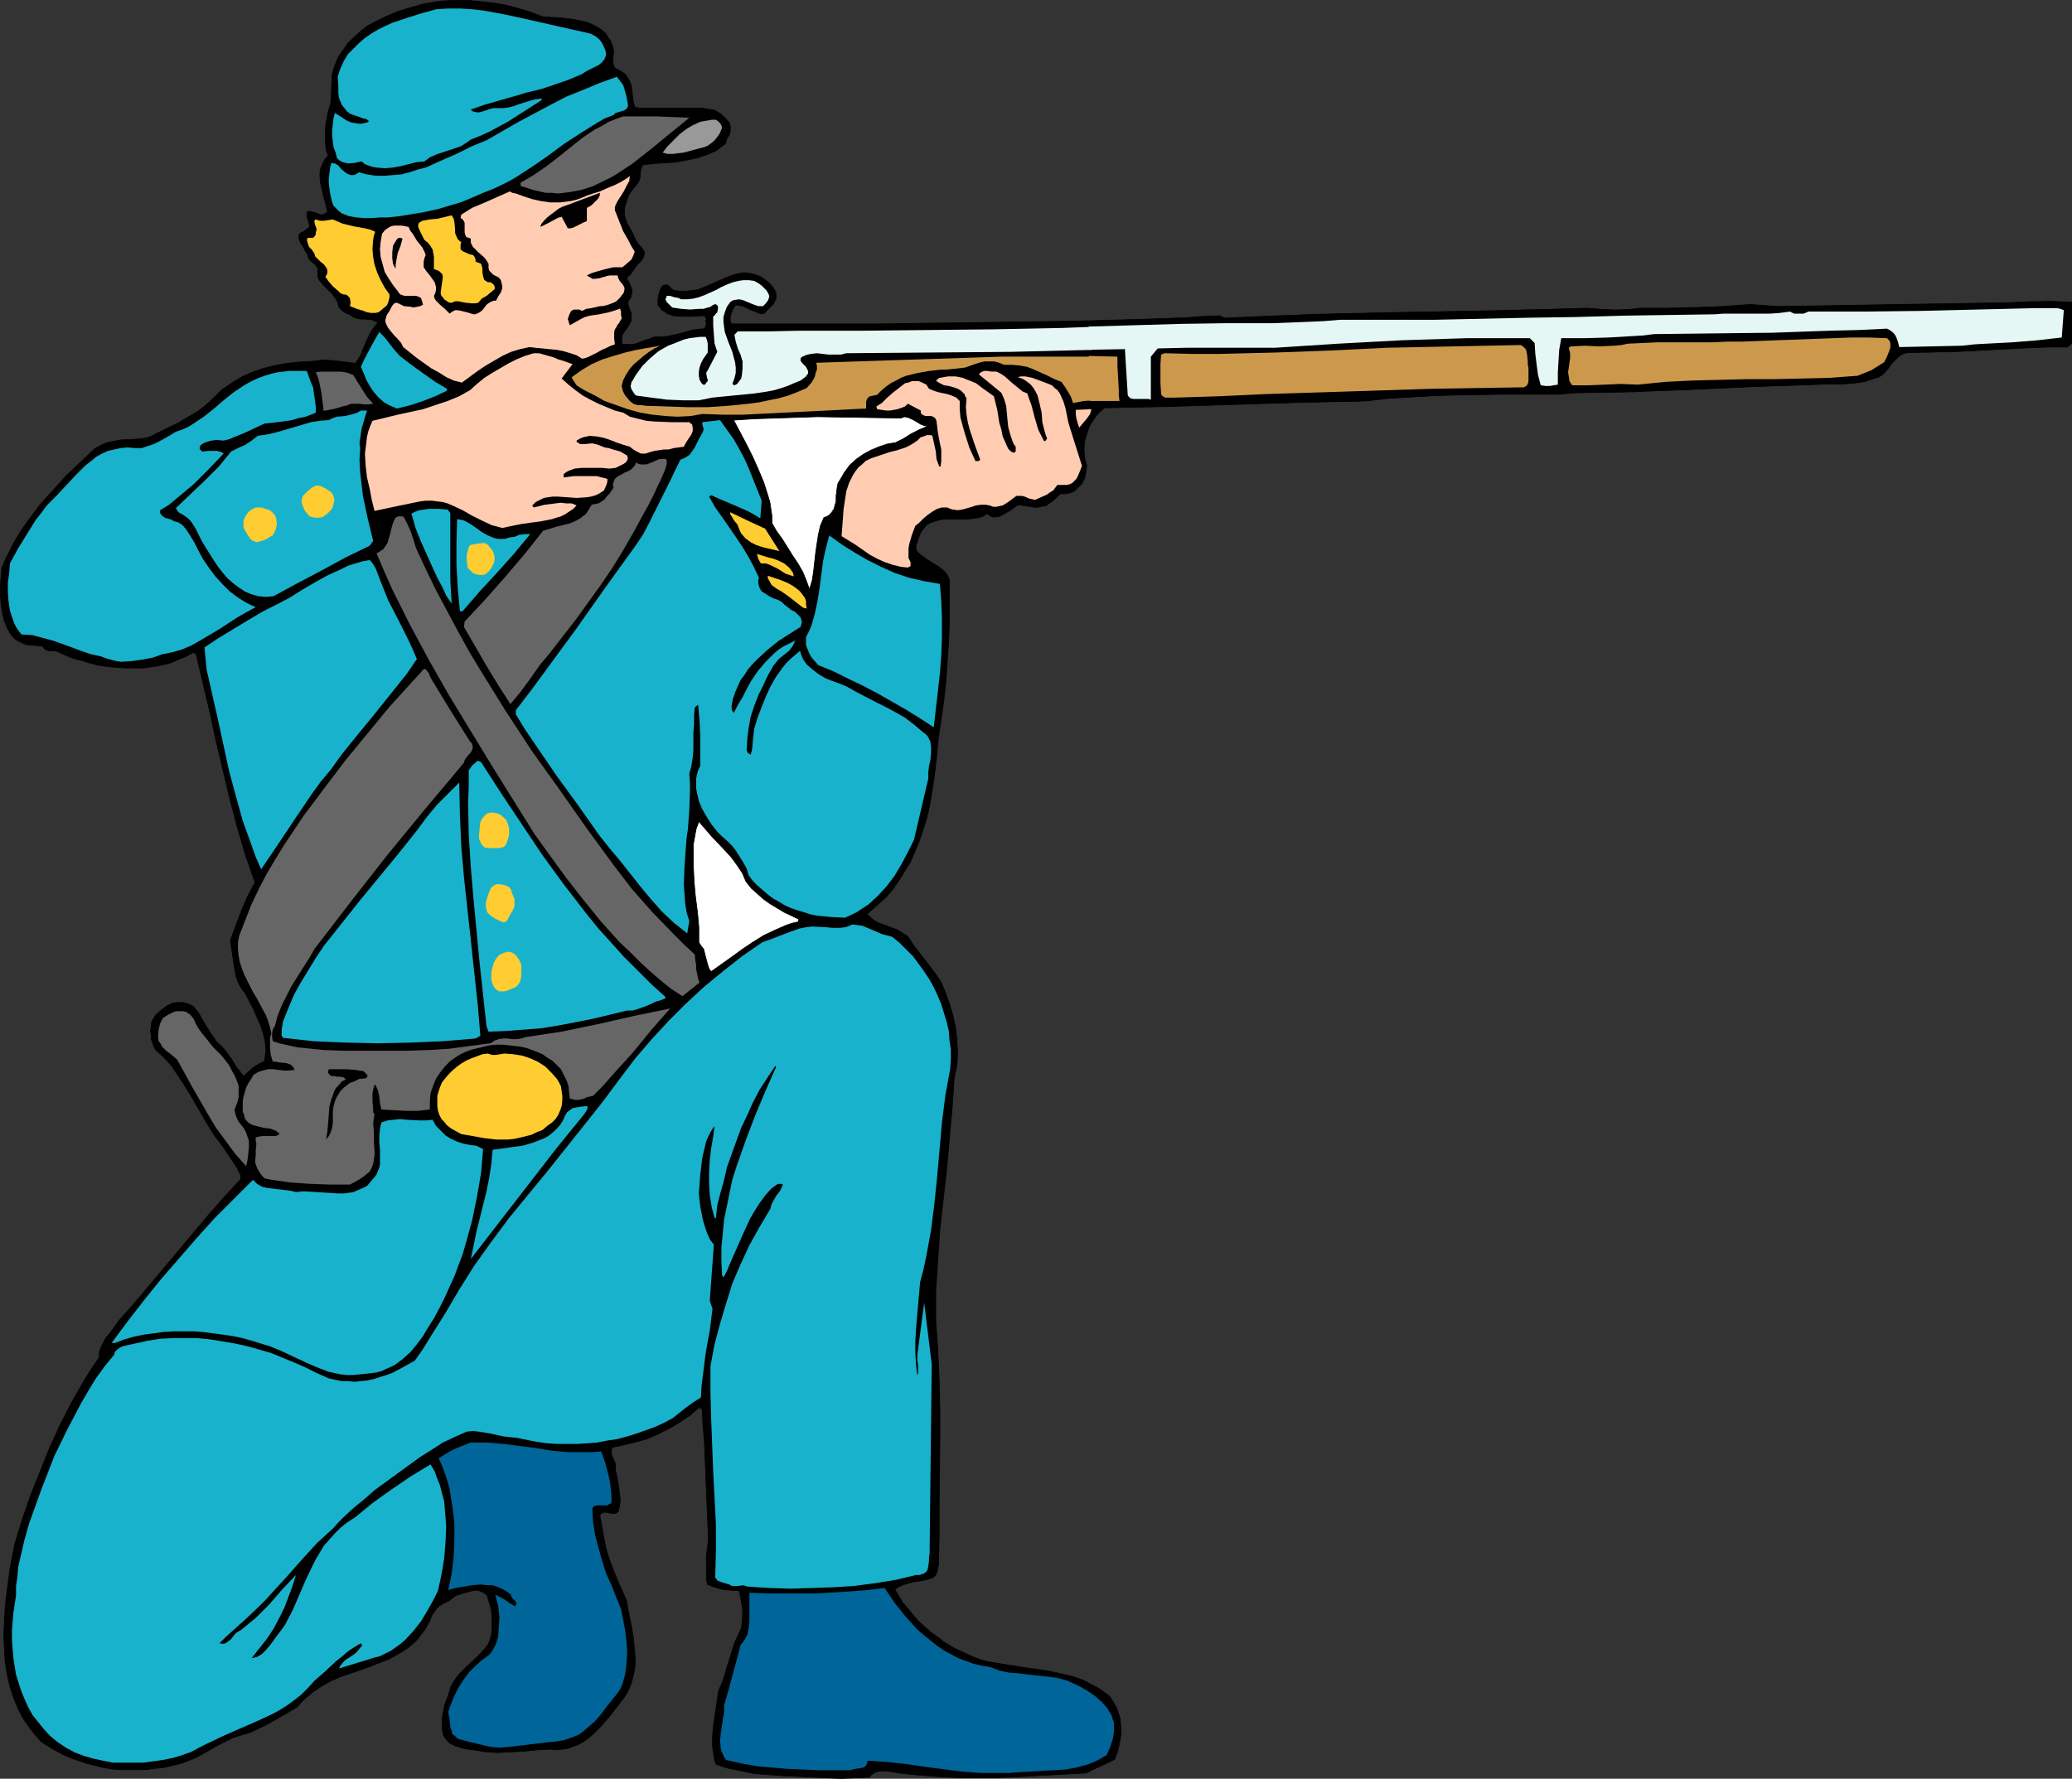 <?xml version="1.0" encoding="UTF-8" standalone="no"?>
<svg
   version="1.0"
   width="129.745mm"
   height="111.409mm"
   id="svg56"
   sodipodi:docname="Soldier - Blue 09.wmf"
   xmlns:inkscape="http://www.inkscape.org/namespaces/inkscape"
   xmlns:sodipodi="http://sodipodi.sourceforge.net/DTD/sodipodi-0.dtd"
   xmlns="http://www.w3.org/2000/svg"
   xmlns:svg="http://www.w3.org/2000/svg">
  <rect width="100%" height="100%" fill="#333333" stroke="none"/>
  <sodipodi:namedview
     id="namedview56"
     pagecolor="#ffffff"
     bordercolor="#000000"
     borderopacity="0.25"
     inkscape:showpageshadow="2"
     inkscape:pageopacity="0.0"
     inkscape:pagecheckerboard="0"
     inkscape:deskcolor="#d1d1d1"
     inkscape:document-units="mm" />
  <defs
     id="defs1">
    <pattern
       id="WMFhbasepattern"
       patternUnits="userSpaceOnUse"
       width="6"
       height="6"
       x="0"
       y="0" />
  </defs>
  <path
     style="fill:#000000;fill-opacity:1;fill-rule:evenodd;stroke:#000000;stroke-width:0.162px;stroke-linecap:round;stroke-linejoin:round;stroke-miterlimit:4;stroke-dasharray:none;stroke-opacity:1"
     d="m 489.243,82.162 h -4.363 l -4.686,0.162 -9.211,0.485 -9.373,0.485 h -4.686 l -4.525,0.162 h -0.97 l -0.646,0.162 -0.808,0.323 -0.485,0.323 -0.97,0.969 -0.97,0.969 -0.323,0.485 -0.485,0.646 -0.97,0.969 -0.485,0.485 -0.646,0.485 -0.646,0.162 -0.646,0.162 -1.778,0.646 -1.616,0.323 -1.778,0.162 -1.778,0.162 h -3.717 l -3.878,0.162 -14.059,0.485 -13.898,0.646 -13.898,0.485 -7.11,0.162 -6.949,0.162 -3.878,0.323 H 357.54 l -11.635,0.162 -5.656,0.162 -5.818,0.323 -5.656,0.323 -5.656,0.646 -15.352,0.323 -15.19,0.485 -15.352,0.485 -7.918,0.162 -7.918,0.162 -1.454,1.293 -1.131,1.454 -0.97,1.616 -0.646,1.777 -0.485,1.777 -0.162,1.939 0.162,1.777 0.162,0.969 0.323,0.969 -0.162,1.616 -0.323,1.454 -0.646,1.293 -0.646,0.646 -0.646,0.646 -0.323,0.323 -0.485,0.323 -0.97,0.323 -1.131,0.162 h -0.97 l -1.293,1.293 -1.293,0.969 -0.646,0.485 -0.808,0.162 -0.808,0.162 -0.808,0.162 -4.202,-0.646 -0.808,0.485 -0.808,0.646 -1.939,1.131 -0.97,0.485 -0.97,0.162 h -0.485 l -0.485,-0.162 -0.485,-0.323 -0.485,-0.323 -0.97,0.646 -1.131,0.323 -1.131,0.162 -1.131,0.162 h -5.818 l -0.97,0.162 -1.131,0.323 -0.97,0.323 -0.97,0.485 -0.646,0.808 -0.808,0.969 -0.485,1.293 -0.323,0.969 -0.323,0.808 v 0.485 0.485 l 0.162,0.323 0.323,0.485 0.97,0.808 1.131,0.808 2.101,1.293 0.97,0.646 0.97,0.808 0.808,0.969 0.485,1.131 v 4.686 4.686 l -0.162,4.847 -0.646,9.372 -0.485,4.686 -0.646,4.524 -0.646,4.363 -0.485,5.17 -0.646,5.17 -0.808,5.009 -0.485,2.424 -0.646,2.424 -0.808,2.424 -0.808,2.424 -0.97,2.262 -0.97,2.262 -1.293,2.101 -1.293,2.101 -1.454,2.101 -1.616,1.939 -4.686,4.201 0.646,0.485 0.646,0.646 1.293,0.808 3.07,1.131 1.616,0.646 1.293,0.808 0.808,0.485 0.646,0.646 0.485,0.808 0.646,0.969 1.616,2.101 1.616,2.101 1.616,2.101 1.454,2.101 1.131,2.585 0.97,2.747 0.808,2.747 0.646,2.908 0.323,2.908 0.162,3.07 -0.162,2.908 -0.646,3.07 -0.485,7.109 -0.646,7.109 -0.646,7.271 -0.808,7.109 -0.808,7.271 -0.485,7.109 -0.485,7.271 v 7.271 l 0.485,6.786 0.323,7.109 0.162,7.271 v 7.433 l -0.162,14.704 v 7.271 l -0.162,7.109 -0.162,0.808 -0.162,0.808 -0.323,0.808 -0.323,0.323 -0.485,0.323 -0.97,0.323 -1.293,0.323 -2.262,0.323 -1.131,0.323 -1.131,0.323 -1.131,0.485 -0.97,0.646 0.97,1.616 0.97,1.616 1.293,1.454 1.131,1.454 1.293,1.454 1.454,1.293 1.454,1.293 1.616,1.131 1.454,1.131 1.778,1.131 1.616,0.808 1.778,0.808 1.778,0.808 1.778,0.646 1.778,0.485 1.939,0.323 7.11,1.131 3.555,0.485 3.555,0.646 3.394,0.808 1.616,0.485 1.616,0.646 1.454,0.808 1.616,0.808 1.454,0.969 1.454,1.131 0.485,0.808 0.485,0.808 0.485,0.808 0.323,0.808 0.646,1.939 0.162,1.939 v 2.101 l -0.323,1.939 -0.485,1.939 -0.646,1.777 -3.394,1.616 -1.778,0.808 -1.616,0.808 -11.797,0.646 -5.979,0.323 -5.818,0.162 h -5.979 l -5.979,-0.323 -5.818,-0.485 -2.909,-0.323 -2.909,-0.485 h -1.131 l -1.131,0.162 -0.485,0.162 -0.485,0.323 -0.485,0.323 -0.323,0.485 -3.394,0.162 -3.394,0.162 -6.787,-0.323 -6.787,-0.323 -6.787,-0.485 -4.686,-0.969 -2.262,-0.485 -2.262,-0.808 -0.323,-0.969 -0.162,-1.131 -0.323,-2.101 v -2.262 l 0.162,-2.262 0.646,-4.363 0.323,-2.262 0.323,-2.101 0.808,-1.777 0.646,-1.939 0.485,-1.777 0.646,-1.939 1.131,-3.716 0.808,-1.777 0.808,-1.777 0.162,-0.969 0.162,-1.131 v -2.262 l -0.323,-2.262 -0.485,-2.262 -1.939,-0.162 -1.939,-0.162 -1.778,-0.485 -1.778,-0.646 -0.323,-1.131 v -1.293 -2.908 -1.293 l 0.162,-1.454 0.323,-2.585 -0.323,-7.917 -0.323,-7.756 -0.323,-7.756 -0.323,-3.716 -0.162,-3.555 -0.646,-0.646 -2.262,1.939 -2.424,1.616 -2.424,1.454 -2.586,1.293 -2.586,1.131 -2.747,0.808 -2.747,0.646 -2.909,0.646 -0.162,0.646 v 0.485 0.485 l 0.162,0.485 0.485,0.969 0.323,0.969 v 1.454 l 0.323,1.293 0.485,2.908 0.162,1.293 0.162,1.454 -0.162,1.293 -0.323,1.454 -0.485,0.323 -0.646,0.162 -0.97,-0.162 -0.646,-0.162 h -0.646 l -0.485,0.162 -0.485,0.485 0.485,2.747 0.485,2.585 0.485,2.585 0.808,2.585 0.97,2.585 0.97,2.424 2.101,4.686 0.485,2.747 0.646,3.07 0.485,2.908 0.323,3.07 0.162,3.07 -0.162,1.454 -0.323,1.454 -0.323,1.293 -0.485,1.454 -0.646,1.293 -0.808,1.293 -1.616,2.101 -1.778,2.262 -1.939,2.262 -1.939,1.939 -1.131,0.969 -1.131,0.808 -1.131,0.646 -1.293,0.485 -1.293,0.485 -1.293,0.162 -1.454,0.162 -1.454,-0.162 -3.07,0.162 -3.07,0.323 -3.07,0.162 -3.07,0.162 -2.909,-0.162 -2.909,-0.485 -1.454,-0.162 -1.454,-0.323 -1.454,-0.485 -1.293,-0.646 -0.646,-0.646 -0.485,-0.646 -0.323,-0.646 -0.162,-0.646 -0.162,-0.808 v -0.808 -1.777 l 0.323,-1.616 0.323,-1.616 0.646,-1.616 0.485,-1.454 0.323,-1.131 0.646,-1.131 0.646,-0.969 0.808,-0.969 1.778,-1.777 1.778,-1.616 1.616,-1.616 0.808,-0.969 0.646,-0.808 0.485,-1.131 0.323,-1.131 0.162,-1.131 v -1.293 -1.939 l -0.162,-1.777 -0.485,-1.616 -0.485,-1.616 -0.485,-0.485 -0.323,-0.162 -0.97,-0.485 -0.808,-0.162 -0.97,0.162 -1.939,0.485 -1.939,0.646 -1.454,1.131 -1.616,0.808 -0.808,0.485 -0.646,0.646 -0.485,0.646 -0.646,0.969 -0.485,1.293 -0.646,1.131 -0.646,1.131 -0.808,0.969 -0.808,1.131 -0.808,0.808 -1.778,1.454 -2.101,1.293 -2.101,1.131 -2.101,0.808 -2.424,0.969 -2.262,0.808 -4.686,1.616 -2.262,0.969 -2.262,1.293 -1.939,1.293 -1.939,1.616 -0.97,0.969 -0.808,0.969 -3.555,2.101 -3.717,2.101 -3.717,1.777 -2.101,0.646 -2.101,0.646 -3.555,1.777 -3.394,1.939 -1.778,0.969 -1.939,0.808 -1.778,0.646 -1.939,0.485 -2.101,0.485 -1.939,0.162 -2.101,0.323 h -2.101 -2.101 -1.939 l -2.101,-0.162 -1.939,-0.323 -1.939,-0.485 -1.939,-0.485 -1.939,-0.646 -1.778,-0.646 -1.939,-0.808 -1.778,-0.969 -1.616,-0.969 -1.778,-1.131 -1.131,-1.293 -0.97,-1.131 -0.808,-1.131 -0.97,-1.293 -1.454,-2.585 -1.131,-2.747 -0.97,-2.908 -0.646,-2.908 -0.485,-3.07 -0.162,-2.908 -0.162,-3.232 0.162,-3.07 0.162,-3.232 0.323,-3.07 0.808,-6.14 1.131,-5.978 1.778,-5.817 1.939,-5.655 2.262,-5.655 2.262,-5.655 2.586,-5.655 2.747,-5.332 3.07,-5.332 1.616,-2.585 1.778,-2.585 v -1.293 l 0.485,-1.293 0.485,-0.969 0.646,-1.131 0.808,-0.969 1.454,-1.939 0.646,-0.969 3.717,-4.201 3.555,-4.201 14.221,-16.966 3.717,-4.201 3.717,-4.039 v -0.969 l -0.485,-0.969 -0.485,-0.969 -1.293,-1.939 -1.293,-1.939 -0.646,-0.969 -2.101,-2.747 -1.778,-2.908 -1.778,-3.07 -1.778,-3.07 -1.778,-2.908 -1.939,-2.908 -0.97,-1.454 -1.131,-1.293 -1.293,-1.293 -1.293,-1.131 -0.485,-0.808 -0.323,-0.969 -0.323,-0.808 v -0.969 l -0.162,-0.969 0.162,-0.969 v -0.808 l 0.323,-0.808 0.485,-0.808 0.485,-0.646 1.131,-0.969 1.293,-0.969 1.293,-0.646 1.131,-0.162 h 1.293 l 1.293,0.323 0.646,0.323 0.646,0.323 0.808,0.969 0.646,0.969 1.293,2.262 1.293,2.101 0.808,1.131 0.808,1.131 0.97,0.808 0.808,0.969 1.454,1.939 1.293,2.101 0.808,0.969 0.808,1.131 2.424,-2.101 1.293,-0.808 1.293,-0.646 0.162,-1.293 0.162,-1.131 -0.162,-2.101 -0.485,-2.101 -0.646,-1.939 -0.808,-1.777 -0.808,-1.939 -0.97,-1.777 -0.97,-1.939 -0.97,-1.293 -0.808,-1.454 -0.485,-1.454 -0.323,-1.777 -0.485,-3.232 -0.485,-3.393 1.293,-3.555 1.293,-3.393 1.454,-3.393 1.778,-3.393 -2.262,-6.463 -1.939,-6.625 -1.778,-6.786 -3.232,-13.573 -1.454,-6.786 -1.616,-6.786 -1.616,-6.948 -0.646,-0.485 -1.778,0.969 -1.939,0.808 -1.939,0.808 -2.101,0.485 -1.939,0.323 -2.101,0.323 h -2.101 -2.101 l -2.262,-0.162 -1.939,-0.162 -2.262,-0.323 -1.939,-0.485 -2.101,-0.646 -1.939,-0.485 -1.939,-0.808 -1.778,-0.808 -0.485,-0.162 h -0.485 -0.97 l -0.485,-0.162 -0.485,-0.162 -0.323,-0.323 -0.323,-0.485 L 7.999,152.772 6.222,152.611 5.414,152.287 4.444,151.803 3.636,151.318 2.99,150.672 2.343,149.864 1.858,148.894 1.05,147.117 0.566,145.016 0.242,143.077 0.081,140.815 v -2.101 l 0.162,-2.101 0.162,-2.101 0.808,-1.939 0.97,-1.939 0.97,-1.939 1.131,-1.939 1.131,-1.777 1.293,-1.777 2.747,-3.716 3.07,-3.393 3.07,-3.393 3.394,-3.232 3.394,-3.232 1.454,-0.808 1.454,-0.646 1.616,-0.323 1.616,-0.323 3.394,-0.162 1.778,-0.162 1.616,-0.323 4.525,-2.262 2.424,-1.131 2.101,-1.293 2.262,-1.293 2.101,-1.616 1.939,-1.777 1.939,-1.939 2.424,-1.616 2.424,-1.454 2.586,-1.131 2.424,-0.808 2.586,-0.646 2.747,-0.485 2.747,-0.323 3.232,-0.162 1.293,-0.162 1.454,-0.162 2.747,0.162 2.586,0.323 1.293,0.162 0.97,0.162 0.646,-0.969 0.646,-1.131 0.485,-1.293 1.293,-2.908 0.646,-1.293 L 88.638,77.315 89.445,76.346 88.799,76.022 87.991,75.699 86.214,75.538 h -0.808 l -0.97,-0.162 -0.808,-0.323 -0.646,-0.485 -0.808,-0.323 -0.646,-0.323 -0.646,-0.485 -0.646,-0.646 -0.162,-0.646 -0.162,-0.646 -0.646,-1.131 -0.808,-0.969 -0.97,-0.969 -0.97,-0.969 -0.808,-0.969 -0.323,-0.485 -0.162,-0.485 v -0.646 -0.808 -0.485 l -0.162,-0.323 -0.646,-0.808 -0.485,-0.323 -0.808,-0.808 -0.162,-0.323 -0.162,-0.808 -0.485,-0.646 -0.323,-0.646 -0.323,-0.646 -0.485,-0.646 -0.323,-0.808 -0.162,-0.646 0.162,-0.808 0.485,-0.323 0.485,-0.162 0.808,-0.646 0.485,-0.323 0.162,-0.485 -0.162,-0.485 -0.162,-0.646 -0.162,-0.485 -0.162,-0.485 v -1.131 l 0.646,-0.162 0.646,0.162 1.131,0.323 0.646,0.323 h 0.485 l 0.646,-0.162 0.646,-0.485 -0.323,-1.616 -0.485,-1.777 -0.808,-3.393 -0.162,-1.777 v -0.808 l 0.162,-0.808 0.323,-0.808 0.323,-0.808 0.485,-0.808 0.646,-0.646 -0.485,-1.616 -0.162,-1.454 v -1.616 -1.616 l 0.162,-1.616 0.323,-1.616 0.323,-1.454 0.485,-1.454 0.323,-6.948 0.646,-2.101 0.808,-1.939 1.131,-1.616 1.131,-1.616 1.454,-1.454 1.454,-1.293 1.616,-1.293 1.778,-0.969 1.939,-0.969 1.778,-0.808 1.939,-0.808 2.101,-0.646 4.04,-1.131 4.04,-0.646 3.232,-0.162 h 3.07 l 3.232,0.323 2.909,0.323 2.909,0.485 2.909,0.808 2.747,0.808 2.909,1.131 2.262,0.162 2.586,0.162 2.586,0.323 2.262,0.485 1.293,0.323 0.97,0.485 0.97,0.485 0.97,0.646 0.97,0.808 0.646,0.969 0.646,0.969 0.485,1.293 0.162,0.808 v 0.808 l -0.162,1.454 v 0.646 l 0.162,0.646 0.323,0.646 0.808,0.485 0.646,0.323 0.485,0.323 0.485,0.323 0.323,0.485 0.646,0.969 0.485,1.293 0.162,1.293 0.162,1.293 0.162,1.293 0.323,1.131 0.97,0.323 h 15.029 l 0.97,0.162 0.97,0.162 0.97,0.162 0.808,0.485 0.808,0.485 0.646,0.646 0.646,0.646 0.646,0.808 0.162,0.646 v 0.646 0.646 l -0.162,0.646 -0.646,1.131 -0.323,1.131 -1.131,0.808 -0.97,0.808 -1.131,0.485 -1.131,0.485 -2.424,0.808 -2.424,0.485 -2.424,0.485 -2.586,0.162 -2.586,0.162 -2.747,0.323 -0.323,0.646 -0.162,0.485 -0.162,1.293 v 0.485 l -0.162,0.646 -0.323,0.646 -0.485,0.646 -0.97,1.131 -0.808,1.293 -0.485,1.454 -0.485,1.616 v 0.808 0.808 l 0.323,0.969 0.323,0.969 1.131,1.939 0.97,2.101 0.808,1.131 0.485,0.485 0.323,0.485 0.323,0.485 v 0.646 l -0.162,0.646 -0.485,0.808 -0.97,0.969 -0.808,1.131 -0.808,1.131 -0.97,0.969 0.485,0.808 0.323,0.646 0.323,0.808 0.162,0.485 v 0.646 l -0.162,0.646 -0.162,0.646 -0.485,0.646 -0.162,0.646 0.162,0.646 0.162,0.485 0.162,0.485 0.323,0.646 v 0.646 0.646 0.485 l -0.485,0.969 -0.485,0.808 -0.646,0.808 -0.485,0.808 -0.162,0.485 v 0.646 0.485 l 0.162,0.646 h 0.808 0.485 1.131 l 0.808,-0.162 1.293,-0.485 0.808,-0.323 1.131,-0.323 0.646,-0.323 0.646,-0.162 h 1.616 l 1.454,-0.162 2.909,-0.646 2.747,-0.808 1.454,-0.162 1.454,-0.162 0.162,-0.162 0.162,-0.323 0.162,-0.646 -0.162,-0.646 0.162,-0.646 -0.485,-0.646 -3.07,0.162 h -1.454 -1.454 l -1.454,-0.162 -1.293,-0.485 -0.646,-0.485 -0.646,-0.323 -0.485,-0.646 -0.485,-0.646 v -1.293 l 0.162,-0.969 0.323,-1.131 0.485,-0.969 0.485,-0.323 h 0.323 0.485 l 0.646,0.485 0.162,0.323 0.808,0.485 1.454,0.162 h 1.454 l 1.293,-0.162 1.293,-0.162 2.424,-0.969 2.586,-1.131 2.262,-0.969 1.293,-0.485 1.293,-0.323 1.131,-0.162 1.454,0.162 1.293,0.323 1.293,0.485 1.131,0.808 0.97,0.808 0.808,0.969 0.646,1.131 v 0.808 0.646 l -0.323,0.646 -0.323,0.646 -1.131,1.131 -1.131,1.131 h -0.808 l -0.808,-0.323 -1.616,-0.646 -1.616,-0.808 -0.97,-0.162 -0.808,-0.162 -0.646,0.969 -0.485,1.293 -0.162,0.485 v 0.646 0.646 l 0.323,0.485 h 34.421 l 46.379,-0.646 17.614,-0.485 8.726,-0.323 4.363,-0.323 4.04,-0.162 1.131,0.646 10.666,-0.485 10.666,-0.485 21.493,-0.485 21.493,-0.323 21.654,-0.646 1.454,0.162 1.454,0.162 3.394,0.162 3.232,-0.162 1.454,-0.162 1.293,-0.162 h 6.626 l 6.464,-0.162 6.626,-0.162 6.464,-0.485 6.302,0.485 48.965,-0.808 5.333,-0.162 5.171,-0.162 5.01,-0.162 5.171,0.162 v 9.856 z"
     id="path1" />
  <path
     style="fill:#ffffff;fill-opacity:1;fill-rule:evenodd;stroke:#000000;stroke-width:0.162px;stroke-linecap:round;stroke-linejoin:round;stroke-miterlimit:4;stroke-dasharray:none;stroke-opacity:1"
     d="m 211.938,104.783 -1.939,0.323 -1.939,0.646 -1.939,0.808 -1.778,0.969 -1.616,1.131 -1.616,1.454 -1.293,1.777 -1.131,1.939 -0.323,0.485 -0.162,0.646 -0.162,1.131 -0.162,1.293 v 1.293 l -0.323,1.131 -0.162,0.646 -0.323,0.485 -0.323,0.485 -0.485,0.485 -0.485,0.323 -0.808,0.323 -0.808,1.939 -0.485,2.101 -0.323,2.101 -0.323,2.262 -0.485,4.363 -0.323,2.101 -0.646,2.101 -0.808,-2.262 -0.808,-1.939 -1.131,-1.939 -1.293,-1.939 -2.424,-3.878 -1.293,-1.777 -1.131,-1.939 v -1.777 l -0.485,-3.232 -0.485,-1.616 -0.97,-3.07 -1.293,-3.07 -1.293,-2.908 -1.454,-2.908 -3.07,-5.817 5.01,-0.323 5.01,-0.162 9.858,-0.323 9.858,0.162 9.858,0.162 0.808,-0.323 0.808,0.162 0.808,0.323 0.646,0.323 1.616,0.969 0.808,0.323 0.808,0.162 -1.939,0.808 -1.939,0.969 -1.778,1.131 z"
     id="path2" />
  <path
     style="fill:#ffffff;fill-opacity:1;fill-rule:evenodd;stroke:#000000;stroke-width:0.162px;stroke-linecap:round;stroke-linejoin:round;stroke-miterlimit:4;stroke-dasharray:none;stroke-opacity:1"
     d="m 188.991,218.211 -1.454,0.323 -1.454,0.485 -2.586,1.131 -2.747,1.293 -2.586,1.616 -2.424,1.616 -2.424,1.777 -5.01,3.555 -0.485,-0.646 -0.323,-0.969 -0.485,-1.777 -0.485,-1.939 -0.646,-0.808 -0.485,-0.808 v -3.555 l -0.323,-3.555 -0.485,-3.716 -0.323,-3.555 -0.162,-3.555 v -3.555 -1.777 l 0.323,-1.777 0.323,-1.777 0.646,-1.777 3.07,3.555 3.232,3.393 1.454,1.616 1.293,1.777 1.293,1.939 0.808,1.939 1.293,1.616 1.454,1.293 1.454,1.293 1.616,1.131 1.616,0.969 1.616,0.969 3.394,1.616 z"
     id="path3" />
  <path
     style="fill:#e5f7f4;fill-opacity:1;fill-rule:evenodd;stroke:none"
     d="m 488.112,79.739 -2.747,0.485 -2.909,0.323 -12.12,0.808 -2.909,0.162 -2.909,0.323 -14.867,0.162 -0.323,-1.293 -0.485,-1.131 -0.485,-0.485 -0.323,-0.646 -0.646,-0.323 -0.646,-0.323 -13.574,0.485 -13.736,0.485 -13.898,0.162 -13.898,0.162 -5.333,0.485 -5.494,0.323 -5.656,0.162 h -5.656 l -0.323,2.747 -0.162,2.585 v 2.747 2.908 l -0.97,0.162 -0.97,0.162 -2.262,-0.162 -0.646,-2.424 -0.323,-2.424 -0.323,-2.585 v -2.585 l -1.293,-1.131 h -7.595 -7.434 l -7.595,0.162 -7.595,0.323 -15.029,0.808 -15.19,0.969 h -13.898 -6.949 l -6.626,0.162 -1.616,1.939 -0.162,10.179 -0.808,-0.323 h -0.646 -0.97 -0.808 -0.808 l -0.808,-0.162 -0.485,-0.485 -0.162,-0.323 -0.162,-0.323 -0.323,-9.533 -0.808,-0.808 -26.502,0.646 -38.946,0.323 -1.293,0.323 h -1.454 -1.454 l -1.454,-0.162 -1.293,-0.162 -1.454,0.162 -1.293,0.323 -0.646,0.323 -0.485,0.323 v 0.646 l 0.323,0.485 0.485,0.485 0.485,0.485 0.162,0.323 0.323,0.646 v 0.646 l -0.323,0.323 -0.162,0.323 -1.293,0.969 -1.616,0.646 -1.454,0.646 -1.454,0.485 -1.616,0.485 -1.616,0.323 -3.232,0.485 -6.626,0.646 -3.232,0.323 -3.232,0.646 h -3.878 l -3.717,-0.162 -3.717,-0.485 -3.555,-0.485 -0.323,-0.323 -0.323,-0.485 -0.323,-0.485 -0.162,-0.323 -0.162,-0.646 0.162,-0.485 v -0.323 l 0.323,-0.485 0.646,-1.131 0.808,-1.131 0.808,-1.131 0.97,-0.969 0.808,-0.808 1.131,-0.969 0.97,-0.808 1.131,-0.646 1.131,-0.646 1.293,-0.485 2.424,-0.969 1.293,-0.323 1.293,-0.162 1.293,-0.162 h 1.293 l 0.323,0.808 0.162,0.808 v 0.969 1.131 l -1.131,1.616 -0.485,0.969 -0.323,0.969 -0.162,0.969 v 0.969 l 0.162,0.969 0.485,0.808 0.323,0.323 h 0.323 0.162 l 0.323,-0.485 0.323,-0.323 v -0.323 l -0.162,-0.485 -0.162,-0.808 v -0.485 l 0.323,-0.485 2.262,-4.363 -0.323,-0.969 -0.323,-0.969 -0.162,-2.101 -0.162,-2.262 V 74.891 l 0.323,-0.162 0.162,-0.323 0.485,-0.485 0.162,-0.808 v -0.646 l -0.323,-0.323 -0.323,-0.162 -0.323,0.162 h -0.162 l -0.646,0.485 -0.485,0.162 h -0.162 l -0.97,0.323 h -1.131 l -2.101,0.162 -2.101,-0.162 -2.101,-0.323 -0.646,-0.646 -0.646,-0.646 -0.162,-0.323 -0.162,-0.323 0.162,-0.323 0.162,-0.485 h 0.808 l 0.97,0.323 0.97,0.162 0.646,0.323 h 1.454 l 1.454,-0.162 1.293,-0.323 1.293,-0.485 2.909,-1.293 1.131,-0.646 1.454,-0.646 1.293,-0.485 1.293,-0.323 1.131,-0.162 h 1.293 l 1.293,0.162 1.131,0.646 0.646,0.485 0.485,0.485 0.646,0.646 0.485,0.808 0.162,0.485 v 0.323 l -0.323,0.808 -0.485,0.646 -0.646,0.646 h -1.131 l -0.97,-0.323 -0.808,-0.323 -1.939,-0.808 -0.808,-0.162 -1.131,0.162 -0.485,0.162 -0.485,0.323 -0.808,1.131 -0.485,1.293 -0.323,1.131 v 1.131 l 0.162,1.293 0.162,1.131 0.808,2.262 0.97,2.424 0.323,1.293 0.323,1.131 0.162,1.293 v 1.293 l -0.323,1.293 -0.485,1.293 0.485,0.323 0.646,-0.323 0.485,-0.646 0.485,-0.646 0.162,-0.808 0.162,-1.616 v -1.616 l -0.485,-1.616 -0.646,-1.454 -0.485,-1.616 -0.162,-0.808 -0.162,-0.808 0.808,-0.808 h 7.272 l 7.434,-0.162 h 15.029 l 15.352,-0.162 15.19,-0.162 8.242,-0.162 8.242,-0.162 16.645,-0.646 16.645,-0.485 8.403,-0.162 h 8.565 3.878 l 4.04,-0.162 3.878,-0.162 3.878,-0.323 h 11.312 11.15 l 22.301,-0.485 11.15,-0.162 21.978,-0.485 10.827,-0.162 2.262,-0.162 h 2.101 2.262 2.101 4.363 l 2.424,-0.323 2.262,-0.323 0.97,0.485 1.131,0.162 h 1.131 l 1.293,-0.646 h 13.413 l 13.413,-0.162 13.251,-0.162 13.413,-0.323 h 1.454 1.939 1.939 l 0.808,0.162 0.646,0.323 z"
     id="path4" />
  <path
     style="fill:#cc994c;fill-opacity:1;fill-rule:evenodd;stroke:none"
     d="m 442.864,87.656 -3.232,1.293 -6.464,0.485 -6.626,0.162 -6.626,0.162 h -6.464 l -6.626,0.162 -6.464,0.162 -6.302,0.323 -6.464,0.646 -4.04,-0.162 -3.717,0.162 -3.878,0.162 h -3.878 l -0.323,-0.485 -0.323,-0.485 -0.162,-1.131 -0.162,-0.969 0.162,-1.131 0.323,-2.262 v -1.131 l -0.323,-1.293 0.485,-0.323 3.394,-0.162 3.394,0.162 3.394,-0.162 1.778,-0.162 1.616,-0.323 3.555,-0.162 3.394,-0.162 h 6.626 6.464 l 3.394,-0.162 h 3.394 l 4.202,-0.162 4.202,-0.162 8.726,-0.323 8.726,-0.323 h 4.363 l 4.202,0.162 0.646,0.646 0.162,0.646 v 0.808 l -0.162,0.646 -0.646,1.616 -0.323,0.646 -0.323,0.646 z"
     id="path5" />
  <path
     style="fill:#cc994c;fill-opacity:1;fill-rule:evenodd;stroke:none"
     d="m 359.64,91.696 -10.181,0.162 -10.181,0.162 -20.2,0.646 -20.2,0.646 -10.181,0.485 -10.342,0.323 h -0.485 -0.485 -0.485 -1.131 l -0.323,-0.162 -0.485,-0.323 -0.162,-0.485 -0.162,-2.424 v -2.262 -2.262 l 0.162,-2.262 0.808,-0.323 6.464,0.162 h 6.626 l 6.464,-0.162 6.626,-0.162 13.251,-0.485 13.09,-0.646 7.918,-0.162 7.918,-0.162 7.918,-0.162 8.08,-0.162 0.646,0.485 0.485,0.485 0.162,0.485 0.162,0.808 0.162,1.616 v 0.808 l 0.162,0.646 v 0.646 0.969 0.808 0.808 l -0.162,0.646 -0.323,0.485 -0.323,0.162 -0.323,0.162 h -0.485 z"
     id="path6" />
  <path
     style="fill:#cc994c;fill-opacity:1;fill-rule:evenodd;stroke:none"
     d="m 264.458,94.604 -2.586,0.162 h -2.586 l -2.747,0.162 -2.586,0.485 -0.485,-1.454 -0.646,-1.131 -0.808,-1.293 -0.808,-1.131 -1.616,-0.646 -1.616,-0.808 -3.232,-1.454 -1.616,-0.646 -1.778,-0.323 -1.778,-0.162 h -1.939 l -1.131,-0.485 -1.131,-0.323 h -1.293 -1.131 l -1.293,0.323 -0.97,0.323 -2.262,0.808 -2.909,0.323 -1.454,0.162 h -1.293 l -2.909,0.323 -2.747,0.485 -2.586,0.646 -1.293,0.485 -1.131,0.646 -1.293,0.646 -1.131,0.808 -0.97,0.808 -1.131,1.131 -0.808,0.162 -0.808,0.162 -0.323,0.162 -0.323,0.323 -0.162,0.323 -0.162,0.485 v 1.616 l -9.696,0.485 -9.696,0.485 -9.696,0.485 h -4.848 l -4.848,-0.162 -2.747,0.485 -3.07,0.162 -2.909,-0.162 -3.07,-0.323 -2.909,-0.485 -2.909,-0.808 -2.747,-0.969 -2.747,-0.969 -1.131,-0.646 -1.131,-0.646 -2.262,-1.131 -1.131,-0.646 -0.97,-0.646 -0.646,-0.969 -0.323,-0.485 -0.162,-0.485 1.131,-0.808 1.131,-0.808 2.424,-1.454 2.586,-1.131 2.586,-0.808 2.747,-0.808 2.747,-0.646 5.494,-0.969 -1.293,0.646 -1.293,0.808 -1.293,0.969 -1.131,0.969 -1.293,1.131 -0.97,1.131 -0.808,1.293 -0.646,1.293 -0.162,0.646 -0.162,0.646 0.162,0.646 0.162,0.646 0.323,0.646 0.323,0.485 0.97,1.131 0.808,0.646 0.97,0.323 h 0.97 l 0.97,0.162 9.858,0.323 h 4.848 l 4.848,-0.323 4.848,-0.485 2.424,-0.323 2.262,-0.485 2.424,-0.485 2.262,-0.646 2.101,-0.808 2.262,-0.969 1.131,-1.293 0.485,-0.808 0.323,-0.646 0.162,-0.808 0.323,-0.808 v -0.808 l -0.162,-0.808 43.955,-1.454 h 26.987 l 0.323,0.969 0.323,1.131 0.162,1.293 v 1.131 l -0.162,2.424 v 1.131 1.131 l -0.162,0.162 v 0.323 z"
     id="path7" />
  <path
     style="fill:#006699;fill-opacity:1;fill-rule:evenodd;stroke:none"
     d="m 261.873,415.498 -1.131,0.646 -1.131,0.646 -1.131,0.485 -1.293,0.485 -2.424,0.646 -2.586,0.485 -2.909,0.162 -2.747,0.162 -5.494,0.323 -2.262,0.162 h -2.262 -4.525 l -4.363,-0.323 -8.726,-1.131 -4.363,-0.646 -4.525,-0.485 -4.686,-0.323 -0.162,0.808 -0.323,0.485 -0.485,0.323 -0.646,0.162 -1.293,0.162 -0.646,0.162 -0.485,0.162 h -7.595 l -3.717,-0.162 -3.717,-0.162 -3.717,-0.323 -3.555,-0.323 -3.555,-0.646 -3.555,-0.808 -0.485,-0.646 -0.323,-0.808 -0.323,-0.646 -0.162,-0.808 -0.162,-1.616 0.162,-1.616 0.485,-3.393 0.323,-1.777 v -1.616 l 0.97,-3.393 0.97,-3.555 0.97,-3.555 0.97,-3.716 0.485,-0.646 0.485,-0.646 0.646,-1.293 0.323,-1.454 0.162,-1.616 v -6.786 l 4.04,0.162 h 4.04 4.04 3.878 l 7.918,-0.485 4.04,-0.323 4.04,-0.485 2.262,3.393 2.586,3.232 2.747,3.07 1.454,1.293 1.616,1.293 1.616,1.293 1.616,1.131 1.778,0.969 1.778,0.969 1.778,0.646 1.778,0.646 2.101,0.485 1.939,0.323 2.101,0.808 2.262,0.485 2.262,0.162 2.424,0.323 4.686,0.485 2.262,0.323 2.262,0.646 1.778,0.808 1.616,0.808 1.616,0.969 1.616,1.131 1.454,1.293 1.293,1.454 0.97,1.616 0.323,0.969 0.323,0.969 v 1.939 l -0.323,1.939 -0.646,1.939 z"
     id="path8" />
  <path
     style="fill:#ffccb2;fill-opacity:1;fill-rule:evenodd;stroke:none"
     d="m 255.409,101.229 -0.323,-0.969 -0.323,-1.131 -0.162,-0.969 v -1.131 l 3.717,-0.162 -0.162,0.485 -0.162,0.646 -0.808,1.131 z"
     id="path9" />
  <path
     style="fill:#ffccb2;fill-opacity:1;fill-rule:evenodd;stroke:none"
     d="m 253.146,114.64 -0.808,0.162 h -0.646 -0.808 -0.646 l -0.485,0.646 -0.485,0.646 -0.808,0.485 -0.646,0.485 -1.454,0.646 -1.454,0.646 -0.485,-0.162 -0.808,-0.162 -1.131,-0.485 -0.646,-0.162 h -0.646 -0.646 l -0.646,0.485 -1.293,0.969 -1.293,0.808 -0.808,0.162 -0.646,0.162 h -0.808 l -0.808,-0.323 -0.97,-0.162 h -1.131 l -1.131,0.162 -0.97,0.323 -2.262,0.646 -1.131,0.162 -1.131,-0.162 -0.646,-0.162 -0.646,-0.323 h -1.293 l -1.131,0.323 -1.131,0.646 -1.131,0.808 -0.97,0.808 -0.97,0.969 -0.97,0.808 -0.808,2.101 -0.646,2.262 -0.162,0.969 v 1.131 1.131 l 0.485,0.969 v 0.646 0.323 l -0.323,0.162 -0.323,0.162 -1.616,-0.162 -1.939,-0.485 -1.939,-0.646 -1.778,-0.808 -1.778,-0.969 -3.232,-2.262 -3.394,-2.101 0.162,-2.101 0.162,-2.101 0.162,-2.262 0.323,-2.101 0.323,-2.101 0.646,-1.939 0.97,-1.939 0.646,-0.969 0.646,-0.808 0.808,-0.646 0.808,-0.808 0.97,-0.485 0.808,-0.323 1.939,-0.646 1.939,-0.646 1.939,-0.485 1.939,-0.646 0.97,-0.485 0.808,-0.485 0.97,-0.646 0.808,-0.808 0.646,-0.162 0.808,-0.323 h 0.808 0.162 l 0.323,0.162 0.808,3.716 0.162,1.777 0.646,1.777 h 0.323 l 0.162,-1.293 v -1.454 -1.293 l -0.323,-1.454 -0.485,-2.585 -0.323,-2.747 -0.162,-0.323 -0.162,-0.323 -0.485,-0.323 -0.485,-0.162 h -0.646 -0.646 l -0.485,-0.162 -0.485,-0.323 -0.162,-0.323 v -0.485 l -3.07,-1.616 -0.646,0.646 -0.808,0.323 -0.97,0.323 -0.808,0.162 -0.97,0.162 h -0.97 l -2.101,-0.323 -0.162,-0.646 1.293,-0.808 1.293,-1.293 1.293,-1.131 1.454,-1.131 1.454,-1.131 0.808,-0.162 0.808,-0.323 h 0.808 0.808 l 0.808,0.323 0.97,0.485 0.323,0.485 0.323,0.485 1.131,0.485 0.97,0.323 2.262,0.485 0.97,0.323 1.131,0.485 0.323,0.323 0.485,0.485 v 1.939 l 0.162,1.939 0.485,1.777 0.485,1.777 1.131,3.555 1.454,3.232 h 0.808 l 0.162,-0.162 0.162,-0.162 -1.293,-3.555 -1.131,-3.393 -0.485,-1.777 -0.323,-1.939 -0.162,-1.777 0.162,-2.101 -0.323,-0.485 -0.162,-0.485 -0.808,-0.808 -0.808,-0.485 -0.97,-0.323 -1.131,-0.323 -1.131,-0.162 -0.97,-0.485 -0.808,-0.485 v -0.162 -0.162 l 0.323,-0.162 0.323,-0.323 h 0.323 l 0.808,-0.162 0.97,-0.162 h 1.778 l 1.616,0.323 1.616,0.646 1.616,0.646 1.454,1.131 2.747,1.939 0.808,3.232 0.485,3.07 0.485,1.616 0.323,1.616 0.646,1.454 0.646,1.454 0.323,0.323 0.162,0.162 0.162,0.162 0.323,0.162 0.323,0.162 0.485,-0.323 v -0.323 -0.808 l -0.485,-0.646 -0.323,-0.808 -0.485,-1.454 -0.485,-1.777 -0.162,-1.616 -0.162,-1.777 -0.162,-1.616 -0.485,-1.616 -0.646,-1.454 -5.333,-4.363 0.485,-0.485 0.323,-0.162 0.485,-0.162 h 0.646 l 1.131,0.162 h 1.131 l 0.97,0.485 0.97,0.646 1.616,1.454 1.778,1.454 0.808,0.646 1.131,0.485 0.485,1.454 0.485,1.293 0.808,3.07 0.808,2.747 0.646,1.293 0.646,1.293 0.162,0.162 0.323,-0.162 0.323,-0.485 -0.323,-0.808 -0.323,-1.131 -0.485,-1.939 -0.162,-2.262 -0.485,-2.101 -0.485,-1.939 -0.485,-0.969 -0.485,-0.808 -0.646,-0.808 -0.808,-0.646 -0.97,-0.646 -1.293,-0.485 0.808,-0.162 h 0.97 l 1.616,0.323 3.07,1.131 0.808,0.323 0.808,0.323 0.646,0.646 0.646,0.485 0.485,0.646 0.323,0.646 0.646,1.454 0.485,1.616 0.323,1.616 0.323,1.616 0.485,1.616 2.747,8.725 -0.485,1.293 -0.485,1.131 -0.323,0.646 -0.485,0.485 -0.485,0.485 z"
     id="path10" />
  <path
     style="fill:#19b2cc;fill-opacity:1;fill-rule:evenodd;stroke:none"
     d="m 217.756,303.524 -0.485,5.494 -0.485,5.655 -0.162,2.908 v 2.747 l 0.162,2.585 0.323,2.747 0.162,-0.646 v -0.646 -1.131 l -0.162,-1.293 v -0.646 -0.646 l 1.616,-12.28 1.778,14.542 -0.485,43.949 v 0.808 l -0.162,0.969 v 0.969 l -0.162,1.131 -0.162,0.808 -0.323,0.485 -0.323,0.323 -0.323,0.162 -0.485,0.162 -0.485,0.162 h -0.808 l -4.686,1.131 -5.01,0.808 -4.848,0.646 -5.01,0.323 -5.01,0.162 -5.01,0.162 -5.171,-0.162 -5.171,-0.323 -0.485,-0.162 -0.485,-0.162 -1.131,0.162 h -1.131 -0.485 l -0.485,-0.323 -1.131,-0.323 -0.97,-0.323 -0.808,-0.323 -0.162,-0.323 -0.323,-0.323 0.162,-6.302 v -6.302 l -0.323,-6.302 -0.323,-6.302 -0.485,-12.603 -0.162,-6.14 v -6.14 l 0.97,-5.17 1.293,-4.847 1.454,-4.847 1.454,-4.686 1.939,-4.524 2.101,-4.524 2.424,-4.363 2.586,-4.363 0.162,-0.808 0.323,-0.646 0.808,-1.454 0.97,-1.293 0.323,-0.646 0.323,-0.808 -0.323,-0.162 h -0.323 -0.323 l -0.485,0.162 -0.646,0.485 -0.646,0.485 -1.454,1.616 -1.293,1.777 -1.131,1.777 -1.131,1.939 -1.778,3.878 -1.778,4.039 -0.646,1.454 -0.646,1.454 -0.646,1.616 -0.808,1.454 -0.323,-0.485 -0.162,-3.393 v -3.232 l 0.323,-3.232 0.323,-3.393 0.646,-3.07 0.646,-3.232 0.646,-3.07 0.97,-3.07 2.101,-5.978 2.262,-5.978 2.424,-5.817 2.586,-5.817 -0.162,-0.323 -1.939,2.908 -1.778,2.747 -1.616,3.07 -1.293,2.908 -1.454,3.07 -1.131,3.07 -2.262,6.302 -0.646,2.908 -0.808,2.908 -0.808,3.07 -0.162,1.454 -0.162,1.616 h -0.323 l -0.323,-1.293 -0.323,-1.131 -0.485,-2.908 -0.162,-2.747 v -2.747 l 0.162,-2.908 0.323,-2.747 0.485,-2.747 0.323,-2.585 -0.646,0.969 -0.485,0.808 -0.808,1.777 -0.485,1.939 -0.485,2.101 -0.485,4.039 -0.323,4.363 0.323,3.07 0.646,3.232 0.485,1.616 0.485,1.454 0.646,1.454 0.97,1.293 -0.97,13.249 0.646,1.939 v 0 l -0.646,5.17 -0.485,2.585 -0.485,2.747 -0.646,5.17 -0.323,2.585 -0.162,2.747 -0.808,0.485 -0.97,0.646 -1.616,1.131 -1.616,1.293 -1.616,1.293 -2.101,1.131 -2.101,0.969 -2.262,0.808 -2.262,0.808 -2.101,0.646 -2.424,0.646 -2.262,0.323 -2.424,0.485 -2.262,0.162 -2.424,0.162 h -2.424 -2.262 l -2.586,-0.162 -2.262,-0.323 -2.424,-0.485 -2.424,-0.485 -1.616,-0.162 -1.454,-0.162 -2.909,-0.646 -2.909,-0.485 -1.454,-0.162 -1.454,0.162 -2.909,1.293 -2.747,1.293 -2.747,1.777 -2.586,1.616 -5.333,3.878 -5.333,3.878 -2.586,2.262 -2.586,2.101 -2.424,2.262 -1.131,1.131 -1.131,1.293 -1.939,1.777 -1.939,1.777 -3.555,3.878 -3.555,4.039 -1.778,1.939 -1.778,1.939 -1.454,1.616 -1.454,1.454 -3.232,3.07 -3.232,2.908 -1.616,1.454 -1.454,1.454 0.808,0.162 0.646,-0.162 0.646,-0.485 0.646,-0.485 0.97,-1.293 0.646,-0.485 0.646,-0.323 1.778,-1.454 1.778,-1.454 1.616,-1.616 1.616,-1.616 3.07,-3.555 3.232,-3.393 -0.808,2.585 -0.97,2.585 -0.97,2.585 -1.293,2.585 -1.293,2.424 -1.616,2.424 -1.778,2.262 -1.778,2.262 0.646,-0.162 0.646,-0.162 1.131,-0.646 0.97,-0.969 0.97,-1.131 1.778,-2.424 0.97,-1.293 0.808,-1.131 1.778,-3.393 3.07,-7.109 1.616,-3.393 0.808,-1.616 0.97,-1.616 0.97,-1.616 1.293,-1.454 1.293,-1.454 1.293,-1.293 1.616,-1.293 1.778,-1.131 4.363,-3.555 4.525,-3.232 4.525,-3.07 4.525,-2.747 0.97,1.616 0.646,1.777 0.646,1.616 0.485,1.939 0.485,1.777 0.162,1.939 0.162,1.939 0.162,1.939 -0.162,3.878 -0.323,3.878 -0.646,3.878 -0.808,3.716 -1.131,2.262 -1.454,2.585 -1.454,2.424 -1.778,2.262 -1.939,2.101 -1.131,0.969 -1.131,0.808 -1.131,0.808 -1.293,0.646 -1.293,0.646 -1.293,0.323 -8.403,2.585 0.323,-0.646 0.646,-0.808 0.646,-0.646 0.808,-0.485 0.97,-0.646 0.808,-0.646 0.646,-0.808 0.646,-0.808 -0.323,-0.485 -1.616,0.969 -1.454,0.969 -1.293,1.131 -1.454,1.131 -2.586,2.424 -2.586,2.262 -1.454,1.616 -1.616,1.616 -1.616,1.293 -1.778,1.293 -1.778,1.131 -1.778,0.969 -3.878,1.777 -3.717,1.616 -4.04,1.777 -3.717,1.777 -1.939,0.969 -1.778,0.969 -2.262,0.808 -2.101,0.646 -2.424,0.485 -2.262,0.323 -2.424,0.323 H 31.431 29.007 26.745 l -2.424,-0.485 -2.262,-0.485 -2.262,-0.646 -2.101,-0.808 -2.101,-1.131 -1.939,-1.293 -1.778,-1.454 -1.616,-1.777 -1.293,-1.616 -1.293,-1.616 -0.97,-1.777 -0.808,-1.777 -0.808,-1.939 -0.646,-1.939 -0.646,-2.101 -0.323,-1.939 -0.323,-2.101 -0.162,-2.101 -0.162,-2.101 v -2.101 l 0.323,-4.201 0.646,-4.201 v -2.262 l 0.323,-2.101 0.162,-2.262 0.485,-2.101 0.97,-4.201 1.131,-4.039 1.454,-4.039 1.454,-4.039 3.07,-7.917 3.07,-6.302 1.616,-3.07 1.616,-3.07 1.778,-3.07 1.778,-2.908 2.101,-2.908 2.262,-2.747 v -0.323 l 0.162,-0.323 0.485,-0.485 0.646,-0.485 0.646,-0.323 2.909,-0.646 2.909,-0.646 3.07,-0.485 2.909,-0.162 h 3.07 2.909 l 3.07,0.323 2.909,0.485 2.909,0.485 2.909,0.646 2.909,0.808 2.747,0.808 2.747,1.131 2.747,1.131 2.586,1.131 2.586,1.293 1.454,0.646 1.454,0.646 1.454,0.323 1.616,0.323 h 1.454 l 1.616,0.162 1.454,-0.162 1.616,-0.162 1.454,-0.323 1.454,-0.485 1.616,-0.485 1.293,-0.485 2.747,-1.454 2.586,-1.454 1.939,-2.747 1.778,-2.908 3.555,-5.655 3.232,-5.494 3.555,-5.655 4.04,-5.655 4.202,-5.655 8.888,-10.826 8.888,-11.149 4.363,-5.494 4.202,-5.655 3.555,-4.686 3.878,-4.524 4.04,-4.363 4.04,-4.039 4.363,-4.039 4.525,-3.716 4.525,-3.555 4.686,-3.232 2.262,-0.808 2.101,-0.808 2.101,-0.808 2.262,-0.808 1.616,-0.323 1.454,-0.162 3.232,0.162 1.616,0.162 h 1.616 l 1.454,-0.162 0.808,-0.323 0.808,-0.323 1.293,0.162 1.131,0.162 1.131,0.485 1.131,0.485 2.262,0.969 1.131,0.323 1.293,0.323 1.778,1.454 1.616,1.616 1.616,1.616 1.293,1.777 1.293,1.777 1.293,1.939 0.97,1.777 0.97,2.101 0.808,1.939 0.646,2.101 0.646,2.101 0.485,2.101 0.162,2.262 0.323,2.101 v 2.262 l -0.162,2.424 -1.131,6.14 -0.808,6.463 -1.131,12.765 -0.646,6.302 -0.808,6.463 -1.131,6.14 -0.646,3.07 z"
     id="path11" />
  <path
     style="fill:#19b2cc;fill-opacity:1;fill-rule:evenodd;stroke:none"
     d="m 220.988,172.161 -3.232,-2.101 -3.394,-2.101 -3.394,-1.939 -3.394,-1.939 -3.394,-1.777 -3.394,-1.616 -3.555,-1.777 -3.555,-1.454 -1.293,-1.454 -0.485,-0.646 -0.485,-0.969 -0.323,-0.808 -0.323,-0.808 v -0.969 -0.969 l 0.646,-1.293 0.646,-1.454 0.808,-2.908 0.646,-3.07 0.485,-3.07 0.808,-6.302 0.646,-2.908 0.808,-3.07 2.909,2.101 3.07,1.939 3.07,1.777 3.232,1.616 3.232,1.454 3.394,1.131 3.555,0.808 1.939,0.323 1.778,0.323 0.323,4.039 0.162,4.201 v 4.363 l -0.162,4.363 -0.323,4.201 -0.485,4.363 -0.485,4.201 z"
     id="path12" />
  <path
     style="fill:#19b2cc;fill-opacity:1;fill-rule:evenodd;stroke:none"
     d="m 216.301,198.822 -1.454,2.908 -1.454,2.747 -1.616,2.747 -1.939,2.585 -2.101,2.262 -2.262,2.101 -1.293,0.808 -1.454,0.969 -1.293,0.646 -1.454,0.646 -3.394,-0.162 -1.616,-0.162 -1.616,-0.162 -1.616,-0.323 -1.454,-0.485 -1.616,-0.485 -1.454,-0.485 -1.454,-0.646 -1.293,-0.808 -1.454,-0.808 -1.293,-0.969 -1.131,-0.969 -1.293,-1.131 -1.131,-1.131 -0.97,-1.293 -0.485,-1.616 -0.808,-1.454 -0.808,-1.293 -0.808,-1.293 -0.97,-1.293 -1.131,-1.131 -1.293,-1.131 -1.131,-1.131 -1.293,-1.616 -1.131,-1.777 -1.131,-1.939 -0.808,-1.939 -0.485,-2.101 -0.162,-0.969 v -0.969 -1.131 l 0.162,-0.969 0.323,-1.131 0.485,-0.969 v -3.716 -3.716 l -0.162,-3.393 -0.162,-1.777 -0.162,-1.777 v -0.162 l -0.808,0.646 -0.162,1.939 v 2.101 l -0.162,1.939 v 2.101 1.939 l -0.162,1.939 -0.323,1.939 -0.485,1.777 0.162,2.101 v 2.262 l -0.162,4.363 -0.323,4.363 -0.323,2.262 -0.162,2.101 -0.323,4.524 -0.162,4.363 0.162,2.101 0.162,2.262 0.323,2.101 0.646,2.101 -0.485,2.908 -1.616,-1.293 -1.454,-1.131 -2.909,-2.747 -2.586,-2.908 -2.424,-2.908 -4.848,-6.14 -2.586,-3.07 -2.424,-3.07 -5.01,-7.109 -5.171,-7.109 -4.848,-7.109 -2.424,-3.555 -2.262,-3.716 V 168.122 l 3.717,-4.847 3.555,-4.847 7.11,-9.695 6.949,-9.856 7.11,-9.856 1.616,-2.424 1.293,-2.424 2.586,-5.17 2.586,-5.17 1.131,-2.424 1.293,-2.585 1.131,-0.485 0.97,-0.646 0.646,-0.808 0.646,-0.969 0.97,-1.939 0.97,-1.777 0.162,-0.646 -0.323,-1.131 v -0.485 l 4.202,-0.485 1.616,2.262 1.616,2.262 1.293,2.262 1.293,2.424 1.131,2.585 0.97,2.424 1.939,4.847 -0.323,4.201 -1.293,-0.808 -1.454,-0.808 -2.909,-1.293 -3.07,-1.293 -2.909,-1.293 -0.485,0.323 1.454,2.585 1.616,2.262 3.232,4.686 1.616,2.424 1.454,2.424 1.293,2.424 1.131,2.424 -0.162,0.646 v 0.646 l 0.162,0.646 0.162,0.485 0.485,0.808 0.808,0.485 0.97,0.646 0.97,0.485 0.97,0.323 0.97,0.485 0.646,0.646 0.808,0.646 0.808,0.646 0.97,0.485 0.646,0.646 0.646,0.646 0.323,1.131 -0.162,0.485 -0.162,0.646 -2.586,1.616 -2.747,1.777 -2.586,2.101 -2.262,2.101 -1.131,1.131 -1.131,1.293 -0.808,1.293 -0.97,1.293 -0.646,1.454 -0.646,1.454 -0.485,1.454 -0.323,1.616 v 0.969 l 0.162,0.323 0.323,0.485 1.293,-2.424 0.808,-1.293 0.646,-1.293 1.293,-2.424 1.616,-2.424 1.939,-2.262 0.97,-0.969 0.97,-0.969 1.131,-0.969 1.293,-0.808 1.293,-0.646 1.293,-0.646 -0.323,0.808 -0.485,0.808 -0.646,0.808 -0.808,0.646 -1.616,1.293 -0.646,0.808 -0.646,0.808 -1.293,2.262 -1.131,2.424 -1.131,2.262 -0.97,2.585 -0.808,2.424 -0.485,2.585 -0.323,2.585 -0.162,2.908 0.162,0.323 0.162,0.323 0.646,0.323 0.162,-0.646 0.162,-0.646 0.162,-1.777 0.162,-1.616 0.162,-1.454 0.808,-2.585 0.97,-2.585 0.97,-2.424 1.131,-2.424 1.293,-2.262 1.616,-2.262 0.808,-0.969 0.97,-0.969 1.131,-0.969 1.131,-0.969 0.323,0.969 0.323,0.808 0.485,0.808 0.485,0.646 1.293,1.131 1.454,1.131 1.616,0.969 1.616,0.646 1.778,0.646 1.616,0.646 2.262,1.293 4.686,2.424 2.262,1.131 2.424,1.293 2.262,1.293 2.101,1.616 2.101,1.777 0.646,0.485 0.485,0.485 0.323,0.646 0.323,0.646 0.162,1.293 v 1.454 l -0.162,1.616 -0.323,1.454 -0.162,1.454 v 1.454 z"
     id="path13" />
  <path
     style="fill:#ffcc32;fill-opacity:1;fill-rule:evenodd;stroke:none"
     d="m 190.93,144.047 -0.808,-0.162 -0.646,-0.485 -1.454,-1.131 -1.454,-1.131 -1.616,-1.131 -1.131,-0.646 -1.131,-0.808 -0.323,-0.485 -0.323,-0.646 -0.323,-0.485 v -0.646 l 1.454,0.485 1.454,0.485 1.616,0.646 1.454,0.808 1.293,0.969 0.485,0.485 0.485,0.646 0.485,0.646 0.323,0.808 v 0.808 z"
     id="path14" />
  <path
     style="fill:#ffcc32;fill-opacity:1;fill-rule:evenodd;stroke:none"
     d="m 187.86,136.453 -0.97,-0.323 -0.97,-0.323 -1.778,-1.131 -1.939,-0.969 -0.97,-0.323 h -1.131 l -0.323,-0.485 -0.323,-0.646 -0.323,-1.131 2.586,0.808 1.293,0.323 1.293,0.485 1.293,0.646 0.97,0.808 0.323,0.323 0.485,0.646 0.323,0.485 z"
     id="path15" />
  <path
     style="fill:#ffcc32;fill-opacity:1;fill-rule:evenodd;stroke:none"
     d="m 174.77,124.819 -0.162,-0.485 -0.323,-0.485 -0.323,-0.323 -0.323,-0.485 -0.485,-0.808 -0.323,-0.485 v -0.485 l 4.04,1.939 4.202,1.939 3.394,5.332 -1.293,-0.323 -1.454,-0.323 -1.293,-0.323 -1.454,-0.485 -1.293,-0.646 -1.293,-0.969 -0.97,-1.131 -0.323,-0.646 z"
     id="path16" />
  <path
     style="fill:#999999;fill-opacity:1;fill-rule:evenodd;stroke:none"
     d="m 166.69,34.82 -2.424,0.646 -2.424,0.646 -1.293,0.162 -1.293,0.162 h -1.293 l -1.131,-0.323 1.131,-1.454 1.454,-1.454 1.454,-1.454 1.454,-1.131 1.616,-0.969 1.778,-0.808 0.808,-0.162 0.97,-0.162 0.97,-0.162 h 0.97 l 0.485,0.323 0.485,0.485 0.323,0.485 0.162,0.646 -0.646,1.454 -0.97,1.293 -0.485,0.485 -0.646,0.485 -0.646,0.485 z"
     id="path17" />
  <path
     style="fill:#666666;fill-opacity:1;fill-rule:evenodd;stroke:none"
     d="m 161.519,235.823 -2.747,-1.777 -2.586,-2.101 -2.424,-2.101 -2.424,-2.262 -2.262,-2.262 -2.424,-2.262 -4.363,-4.847 -4.202,-5.17 -4.04,-5.17 -3.878,-5.332 -3.717,-5.17 -10.181,-16.319 -5.01,-8.24 -5.01,-8.24 -4.686,-8.24 -4.525,-8.402 -4.202,-8.402 -1.939,-4.363 -1.778,-4.201 0.646,-0.323 0.485,-0.323 0.485,-0.323 0.323,-0.485 0.646,-0.969 0.323,-1.131 0.323,-1.131 0.323,-1.293 0.323,-1.131 0.485,-1.131 0.323,-0.323 0.485,-0.162 h 0.485 0.646 l 0.485,0.808 0.485,0.969 0.808,1.777 0.646,1.939 0.646,2.101 2.262,4.847 2.424,5.009 2.586,4.847 2.586,4.847 2.586,4.686 2.909,4.847 5.818,9.372 6.141,9.372 6.464,9.048 6.464,9.21 6.626,9.048 2.101,2.747 2.101,2.747 2.424,2.747 2.424,2.747 5.01,5.17 2.424,2.424 2.586,2.424 0.162,1.616 0.162,0.808 v 0.969 l 0.323,1.616 0.162,0.808 0.323,0.808 z"
     id="path18" />
  <path
     style="fill:#ffccb2;fill-opacity:1;fill-rule:evenodd;stroke:none"
     d="m 161.842,105.753 -2.424,0.323 -1.131,0.323 h -1.131 l -2.262,0.323 -1.131,0.323 -0.97,0.323 h -1.131 l -0.97,-0.485 -0.808,-0.485 -0.808,-0.646 -1.616,-0.485 -1.454,-0.485 -1.616,-0.646 -1.454,-0.485 -1.616,-0.323 -1.778,-0.162 -0.646,0.162 -0.808,0.162 -0.808,0.323 -0.808,0.485 v 0.323 l 0.323,0.162 0.485,0.323 h 0.646 0.646 l 1.616,-0.162 0.646,0.162 0.646,0.162 1.616,0.646 0.97,0.162 0.97,0.323 1.778,0.485 0.808,0.485 0.808,0.485 0.162,0.646 -0.162,0.485 -0.323,0.485 -0.485,0.323 -0.97,0.485 -0.97,0.485 -1.454,0.162 -1.778,-0.162 h -3.232 -1.616 l -1.616,0.162 -1.293,0.485 -0.646,0.323 -0.646,0.485 v 0.808 l 2.424,-0.323 h 2.747 1.293 1.293 l 1.293,0.323 1.293,0.323 v 0.323 0.323 l -0.162,0.646 -0.646,1.454 -0.97,0.646 -0.97,0.485 -1.131,0.323 -0.97,0.162 -2.424,0.162 -2.262,-0.162 -2.262,-0.162 h -1.131 l -1.131,0.162 -0.97,0.162 -0.97,0.485 -0.97,0.485 -0.808,0.808 0.323,0.485 2.586,-0.646 2.586,-0.323 1.293,-0.162 1.293,0.162 h 1.293 l 1.131,0.485 -0.808,0.808 -0.97,0.646 -0.97,0.646 -0.97,0.485 -1.131,0.323 -0.97,0.323 -2.424,0.485 -4.686,0.646 -2.424,0.485 -2.262,0.485 -1.131,-0.323 -1.293,-0.323 -2.424,-1.131 -2.262,-1.131 -2.262,-1.293 -2.424,-1.131 -1.131,-0.485 -1.131,-0.323 -1.293,-0.162 -1.293,-0.162 h -1.454 l -1.293,0.162 -5.494,1.131 -5.333,1.131 -0.646,-2.585 -0.485,-2.585 -0.646,-2.747 -0.323,-2.747 -0.162,-2.908 0.162,-1.293 0.162,-1.293 0.162,-1.454 0.323,-1.293 0.485,-1.293 0.485,-1.131 5.979,-1.454 5.979,-1.293 2.909,-0.969 2.909,-0.969 2.747,-1.131 2.586,-1.454 1.616,-1.454 1.778,-1.454 1.778,-1.131 1.939,-1.131 1.939,-1.131 1.939,-0.969 1.939,-0.808 2.101,-0.646 h 1.293 l 1.131,0.323 2.262,0.646 1.131,0.485 1.131,0.323 2.262,0.808 -2.586,3.393 1.616,1.454 1.616,1.293 1.778,1.293 1.778,0.969 1.939,0.969 1.939,0.808 1.939,0.808 1.939,0.485 1.616,0.969 1.939,0.485 1.939,0.485 1.939,0.162 4.202,0.162 h 2.101 1.939 l 0.323,0.323 0.323,0.162 0.162,0.808 v 0.808 l -0.323,0.808 -0.97,1.454 -0.485,0.808 z"
     id="path19" />
  <path
     style="fill:#666666;fill-opacity:1;fill-rule:evenodd;stroke:none"
     d="m 123.22,44.03 v -0.808 l 3.07,-1.777 3.07,-2.101 2.909,-2.262 5.656,-4.524 2.909,-1.939 1.616,-0.808 1.616,-0.969 1.616,-0.646 1.778,-0.646 h 7.595 l 4.04,0.162 4.04,0.162 -4.363,3.555 -4.525,3.716 -4.525,3.555 -2.424,1.616 -2.262,1.454 -2.586,1.293 -2.424,1.131 -2.586,0.808 -2.747,0.485 -1.293,0.162 -1.454,0.162 -1.293,-0.162 h -1.454 l -1.454,-0.323 -1.454,-0.323 -1.454,-0.485 z"
     id="path20" />
  <path
     style="fill:#666666;fill-opacity:1;fill-rule:evenodd;stroke:none"
     d="m 140.349,259.414 -1.454,0.323 -0.646,0.323 -0.646,0.162 -0.808,0.162 h -0.646 l -0.646,-0.162 -0.646,-0.162 -0.162,-1.454 -0.162,-1.616 -0.485,-1.293 -0.646,-1.293 -0.646,-1.293 -0.97,-0.969 -0.97,-0.969 -1.293,-0.808 -1.131,-0.808 -1.131,-0.485 -1.293,-0.485 -1.293,-0.485 -1.454,-0.323 -1.454,-0.162 -1.293,-0.162 -1.616,-0.162 h -1.454 l -1.454,0.162 -1.454,0.323 -1.293,0.323 -1.454,0.323 -1.293,0.485 -1.131,0.485 -1.131,0.646 -1.616,1.131 -1.293,1.293 -1.131,1.454 -0.97,1.454 -0.646,1.616 -0.646,1.777 -0.162,1.939 v 1.939 l -1.454,0.162 -1.293,0.162 h -2.909 l -3.07,-0.162 -2.747,-0.162 -0.323,-1.454 -0.162,-1.616 -0.323,-1.454 -0.646,-1.454 -0.323,0.646 -0.162,0.646 -0.162,0.969 v 1.777 l 0.162,1.777 v 0.808 l 0.323,0.485 -0.162,0.969 -0.162,1.131 0.162,2.101 v 2.262 l 0.162,2.262 v 0.969 l -0.162,1.131 -0.162,0.969 -0.323,0.808 -0.485,0.969 -0.808,0.646 -0.808,0.646 -0.97,0.646 -2.101,1.131 h -4.686 l -4.686,-0.162 -4.686,-0.323 -2.262,-0.323 -2.262,-0.323 -0.808,-0.162 -0.808,-0.162 -0.485,-0.485 -0.485,-0.646 -0.808,-1.293 -0.485,-1.454 0.162,-1.454 v -1.293 l 0.162,-1.616 -0.162,-0.646 v -0.808 l 0.646,-0.162 0.808,-0.162 h 1.616 1.454 l 0.646,-0.162 0.485,-0.323 -0.485,-0.485 -0.485,-0.323 -1.293,-0.485 -1.454,-0.162 -1.293,-0.323 -1.293,-0.323 -0.646,-0.323 -0.485,-0.323 -0.485,-0.485 -0.323,-0.485 -0.162,-0.808 -0.323,-0.808 v -1.131 -1.131 l 0.162,-1.131 0.323,-1.131 0.323,-1.131 0.485,-0.969 0.646,-0.969 0.646,-1.131 1.131,-0.646 0.97,-0.323 1.293,-0.323 h 1.293 l 2.424,0.323 h 1.293 l 1.293,-0.162 -0.323,-0.646 -0.485,-0.485 -0.646,-0.323 -0.646,-0.162 -1.616,-0.162 -0.808,-0.162 h -0.646 l -0.485,-1.616 -0.162,-1.616 v -1.777 -0.808 l 0.323,-0.808 -0.323,-1.454 -0.485,-1.616 -0.485,-1.293 -0.808,-1.454 -1.454,-2.747 -0.808,-1.293 -0.646,-1.293 -1.454,-2.908 -0.485,-1.293 -0.485,-1.454 -0.323,-1.616 -0.162,-1.454 v -1.777 l 0.323,-1.616 1.454,-3.716 1.454,-3.716 1.778,-3.716 1.778,-3.393 2.101,-3.555 2.101,-3.393 2.262,-3.393 2.262,-3.393 4.848,-6.463 5.01,-6.625 10.504,-12.765 8.08,-8.887 h 0.323 l 0.323,0.162 0.162,0.323 0.323,0.323 0.162,0.323 0.162,0.485 0.162,0.323 0.162,0.323 2.262,3.716 2.262,3.716 2.424,3.878 2.262,3.555 0.323,0.323 0.162,0.323 0.162,0.646 -0.162,0.646 -0.323,0.646 -0.485,0.485 -0.485,0.646 -0.485,0.646 -0.162,0.646 -9.211,10.987 -8.888,10.826 -8.726,11.149 -8.565,11.149 -1.293,2.262 -1.454,2.262 -2.747,4.363 -1.131,2.262 -1.131,2.262 -0.97,2.424 -0.646,2.424 -0.323,0.485 -0.162,0.323 -0.162,0.808 v 0.969 l 0.162,0.969 1.454,0.485 1.454,0.323 2.909,0.646 3.232,0.323 3.07,0.323 4.686,0.162 h 5.01 4.848 5.171 l 5.01,-0.162 5.01,-0.323 4.848,-0.646 4.848,-0.646 0.97,-0.646 0.97,-0.323 0.97,-0.162 h 1.131 l 0.97,0.162 h 1.131 l 1.131,-0.162 0.97,-0.323 4.363,-0.646 4.202,-0.646 8.565,-1.777 8.565,-1.939 8.565,-1.777 -4.525,5.17 -4.363,5.332 -4.686,5.17 -2.262,2.585 z"
     id="path21" />
  <path
     style="fill:#666666;fill-opacity:1;fill-rule:evenodd;stroke:none"
     d="m 152.146,121.911 -2.262,4.201 -2.424,4.201 -2.586,4.201 -2.747,4.039 -2.909,4.039 -2.909,4.039 -6.141,7.917 -2.424,2.908 -2.262,3.232 -2.262,3.07 -2.424,2.908 -2.909,-4.524 -2.747,-4.524 -5.333,-9.21 0.162,-1.293 4.848,-5.17 4.848,-5.494 4.525,-5.332 4.363,-5.494 1.616,-0.485 1.616,-0.485 3.232,-0.808 1.454,-0.646 0.808,-0.485 0.646,-0.485 0.646,-0.485 0.485,-0.646 0.485,-0.808 0.485,-0.808 0.808,-0.162 0.808,-0.162 0.808,-0.485 0.646,-0.485 0.485,-0.646 0.646,-0.646 0.97,-1.454 -0.162,-0.646 0.162,-0.646 0.162,-0.485 0.323,-0.485 0.646,-0.485 0.97,-0.485 0.485,-0.323 0.485,-0.162 0.97,-0.485 0.808,-0.808 0.323,-0.485 0.162,-0.485 0.485,0.323 0.646,0.162 h 0.485 0.808 l 1.293,-0.485 1.454,-0.646 0.485,-0.162 h 0.646 0.485 0.323 l 0.162,0.485 v 0.485 l -0.162,0.808 -0.162,0.485 -0.162,0.485 -1.131,2.585 -0.646,1.293 -0.646,1.454 -1.293,2.585 z"
     id="path22" />
  <path
     style="fill:#19b2cc;fill-opacity:1;fill-rule:evenodd;stroke:none"
     d="m 157.479,236.308 -1.131,0.485 -1.131,0.323 -2.101,0.969 -2.262,0.808 -1.131,0.323 h -1.293 l -8.08,1.939 -4.04,0.808 -4.202,0.808 -4.04,0.646 -4.202,0.323 -4.202,0.323 -4.04,0.162 -0.485,-1.293 -0.808,-7.433 -0.808,-7.433 -1.454,-15.188 -0.646,-7.594 -0.485,-7.594 -0.162,-7.594 0.162,-3.878 v -3.878 l 0.485,-0.646 0.323,-0.485 1.293,-1.131 0.808,0.323 4.686,7.271 4.848,7.271 4.848,7.271 5.171,7.109 2.747,3.555 2.747,3.555 2.747,3.393 3.07,3.393 2.909,3.232 3.232,3.232 3.232,3.232 3.394,3.07 z"
     id="path23" />
  <path
     style="fill:#19b2cc;fill-opacity:1;fill-rule:evenodd;stroke:none"
     d="m 145.197,27.226 -2.101,0.808 -1.939,1.131 -3.878,2.424 -3.717,2.424 -3.717,2.747 -3.717,2.585 -3.717,2.424 -1.939,1.131 -1.939,0.969 -2.101,0.969 -2.101,0.808 -2.586,1.131 -2.747,1.131 -2.747,0.808 -2.747,0.808 -2.909,0.646 -2.909,0.485 -2.909,0.485 -2.909,0.323 H 90.092 L 88.153,51.624 h -1.939 l -1.939,-0.162 -1.778,-0.323 -0.808,-0.323 -0.808,-0.323 -0.646,-0.485 -0.646,-0.646 -0.646,-0.646 -0.323,-0.808 -0.485,-2.101 -0.323,-2.424 V 42.091 l 0.162,-1.131 0.162,-1.293 0.323,-1.131 0.485,0.162 h 0.323 l 0.808,0.485 0.646,0.808 0.808,0.646 0.646,0.485 0.808,0.323 h 0.485 0.323 l 0.646,-0.323 0.485,-0.323 1.939,0.485 2.101,0.323 h 2.101 l 1.939,-0.162 1.939,-0.162 1.939,-0.485 1.939,-0.646 1.939,-0.485 3.555,-1.616 3.717,-1.616 3.555,-1.777 3.555,-1.454 7.595,-4.363 7.595,-4.039 3.717,-1.939 4.04,-1.616 3.878,-1.616 4.04,-1.454 0.485,0.646 0.485,0.646 0.485,0.646 0.323,0.969 0.485,1.777 0.323,1.777 v 0.646 l -0.323,0.485 -0.485,0.323 -0.485,0.162 -0.485,0.162 -1.131,0.323 z"
     id="path24" />
  <path
     style="fill:#006699;fill-opacity:1;fill-rule:evenodd;stroke:none"
     d="m 136.956,410.651 -1.616,0.646 -1.939,0.646 -1.778,0.323 -1.939,0.162 -4.04,0.485 -3.878,0.485 -1.778,0.162 -1.778,0.162 -1.778,-0.162 -1.616,-0.323 -3.394,-0.808 -3.07,-0.808 -0.646,-0.646 -0.646,-0.485 -0.162,-0.808 -0.323,-0.808 -0.162,-1.777 -0.323,-1.777 0.646,-1.939 0.808,-1.939 0.97,-1.939 1.131,-1.777 1.293,-1.777 1.616,-1.616 1.454,-1.293 1.778,-1.293 0.646,-0.808 0.646,-1.131 0.485,-1.131 0.323,-1.131 0.162,-2.424 0.162,-2.262 -0.162,-1.454 -0.162,-1.293 -0.323,-1.293 -0.323,-1.293 1.293,0.646 1.131,0.646 1.131,0.808 1.131,0.646 0.162,-0.323 0.162,-0.323 -0.162,-0.323 -0.162,-0.323 -0.646,-0.646 -0.323,-0.485 v -0.323 l -0.808,-0.646 -0.808,-0.485 -0.97,-0.485 -0.808,-0.323 -0.97,-0.323 h -0.97 l -1.939,-0.162 -1.939,0.162 -1.939,0.323 -1.939,0.323 -1.778,0.485 0.808,-3.878 0.485,-3.878 0.162,-4.201 v -4.039 l -0.485,-3.878 -0.323,-1.939 -0.323,-2.101 -0.485,-1.777 -0.646,-1.939 -0.646,-1.777 -0.808,-1.777 1.778,-1.131 1.778,-0.969 1.939,-0.808 2.101,-0.808 h 1.778 2.101 l 3.878,0.323 3.878,0.485 3.717,0.485 3.878,0.646 3.878,0.323 h 3.878 1.939 l 1.939,-0.162 0.97,2.747 0.808,3.07 0.323,1.616 0.162,1.454 0.162,1.616 v 1.777 l -0.485,0.162 -0.485,0.323 h -1.293 -1.131 l -0.646,0.162 -0.485,0.485 0.162,3.232 0.485,3.07 0.808,3.07 0.808,2.908 0.97,3.07 1.293,2.908 2.262,5.655 0.485,2.424 0.485,2.585 0.323,2.585 0.162,2.747 -0.162,2.585 -0.162,1.293 -0.162,1.293 -0.323,1.131 -0.323,1.131 -0.485,1.131 -0.646,0.969 -2.101,2.585 -2.101,2.747 -1.131,1.293 -1.293,1.131 -1.293,1.131 z"
     id="path25" />
  <path
     style="fill:#ffccb2;fill-opacity:1;fill-rule:evenodd;stroke:none"
     d="m 149.076,41.606 -0.162,1.293 -0.646,1.131 -0.646,1.293 -1.454,2.262 -0.485,0.969 -0.162,0.485 v 0.323 0.485 l 0.162,0.323 1.778,4.524 1.293,2.262 0.646,1.293 0.808,1.293 -0.162,0.485 -0.162,0.485 -0.485,0.969 -1.131,0.969 -0.97,0.808 h -0.97 -1.131 l -2.101,0.485 -2.262,0.646 -0.97,0.323 -0.97,0.485 0.485,0.323 0.323,0.162 0.485,0.323 h 0.646 l 1.131,-0.162 0.97,-0.323 h 0.323 l 0.162,-0.162 0.97,-0.162 h 1.131 0.323 0.323 l 0.162,0.646 0.323,0.646 0.808,0.969 0.323,0.646 v 0.485 l -0.162,0.646 -0.162,0.323 -0.323,0.323 -0.323,0.485 -0.485,0.485 -0.485,0.485 -0.646,0.323 -1.293,0.485 -1.293,0.323 h -0.646 l -0.646,0.162 -1.454,0.323 -1.131,0.162 -0.97,0.485 -0.323,-0.162 -0.323,-0.162 h -0.323 -0.323 -0.646 l -0.323,0.162 -0.323,0.162 -0.162,0.323 -0.323,0.646 -0.162,0.485 -0.162,0.485 0.485,1.454 2.586,-1.454 0.97,-0.485 1.131,-0.323 2.262,-0.323 2.262,-0.485 1.131,-0.323 0.97,-0.323 0.323,-0.162 h 0.323 v 0.323 l 0.162,0.162 v 0.969 l 0.162,0.808 -0.485,0.808 -0.162,0.323 -0.323,0.323 -0.323,0.646 -0.323,0.485 -0.162,0.646 v 0.646 0.969 l 0.162,1.293 -0.97,0.323 -0.97,0.485 -1.131,0.485 -1.131,0.646 -0.97,0.485 -0.97,0.485 -0.808,0.323 -0.808,0.162 -1.293,-0.808 -1.454,-0.485 -1.616,-0.485 -1.616,-0.323 -1.778,-0.162 -1.616,-0.162 -1.616,-0.162 -1.454,-0.162 -2.262,0.485 -2.101,0.646 -2.101,0.969 -1.939,1.131 -1.939,1.131 -1.939,1.293 -3.717,2.747 -1.939,-0.485 -1.778,-0.808 -1.778,-1.131 -1.778,-0.969 -3.394,-2.424 -3.232,-2.585 -0.485,-0.969 -0.808,-0.969 -0.808,-0.808 -0.808,-0.969 -0.646,-0.808 -0.485,-0.969 -0.162,-0.485 V 75.699 l 0.162,-0.646 0.162,-0.485 0.323,-0.485 0.323,-0.485 0.485,-0.969 0.323,-0.485 0.323,-0.323 0.485,-0.162 0.485,0.162 1.293,0.646 1.616,0.162 0.646,0.162 0.808,-0.162 0.808,-0.162 0.646,-0.323 -0.162,-0.646 -0.162,-0.485 -0.162,-0.485 -0.323,-0.162 -0.323,-0.162 -0.485,-0.162 h -1.778 -0.97 l -0.485,-0.162 -0.485,-0.162 -0.323,-0.323 -0.323,-0.485 -1.131,-1.454 -0.97,-1.454 -0.97,-1.616 -0.485,-1.777 -0.485,-1.777 -0.162,-1.777 0.162,-1.777 0.323,-1.939 0.646,-0.808 0.646,-0.485 0.808,-0.485 0.808,-0.162 h 0.808 0.97 l 1.616,0.323 0.323,0.808 0.646,0.808 0.97,1.616 1.293,1.616 0.485,0.969 0.323,0.808 -0.323,0.808 -0.162,0.808 v 0.646 0.646 l 0.323,0.485 0.323,0.485 0.808,0.969 0.808,1.131 0.323,0.485 0.162,0.485 0.162,0.646 v 0.646 l -0.162,0.808 -0.323,0.646 0.162,0.646 0.323,0.485 0.97,0.969 1.131,0.969 1.131,1.131 0.646,-0.485 0.646,-0.323 h 0.646 l 0.808,0.162 1.293,0.323 1.616,0.485 h 0.323 l 0.485,-0.162 0.646,-0.323 0.646,-0.485 0.485,-0.646 0.485,-0.646 0.646,-0.485 0.646,-0.323 0.485,-0.162 h 0.485 l 0.485,-0.969 0.646,-0.969 0.323,-0.969 v -0.646 l -0.162,-0.646 -0.162,-0.646 -0.485,-0.646 -1.293,-0.646 -0.485,-0.485 -0.485,-0.485 -0.162,-0.646 v -0.485 -0.485 l -0.485,-0.808 -0.485,-0.646 -1.454,-1.293 -0.646,-0.646 -0.646,-0.646 -0.485,-0.969 v -0.969 l -0.485,-0.162 -0.485,-0.162 -0.162,-0.162 -0.162,-0.323 -0.162,-0.646 v -0.808 -0.646 -0.808 l -0.162,-0.323 -0.162,-0.323 -0.323,-0.323 -0.323,-0.162 0.162,-0.808 1.293,-0.808 1.293,-0.808 3.07,-1.293 1.454,-0.646 1.454,-0.646 1.454,-0.646 1.454,-0.646 0.646,0.323 0.808,0.162 1.778,0.646 1.939,0.646 2.101,0.485 2.262,0.323 h 1.293 1.131 l 1.293,-0.162 1.293,-0.162 1.293,-0.323 1.293,-0.485 0.485,-0.162 0.646,-0.323 1.454,-0.485 1.616,-0.485 1.778,-0.808 1.616,-0.646 1.616,-0.808 1.293,-0.808 0.485,-0.323 z"
     id="path26" />
  <path
     style="fill:#19b2cc;fill-opacity:1;fill-rule:evenodd;stroke:none"
     d="m 137.764,17.531 -3.07,1.293 -3.232,1.131 -3.394,1.131 -3.394,0.808 -3.232,0.969 -3.394,0.969 -3.394,0.969 -3.232,1.131 0.323,0.323 0.323,0.162 0.646,0.162 h 0.808 l 1.616,-0.485 0.808,-0.323 0.808,-0.162 h 0.808 1.454 l 1.293,-0.162 1.293,-0.323 1.293,-0.485 2.586,-0.808 1.293,-0.323 1.293,-0.162 v -0.162 l 0.162,0.485 -4.04,2.585 -4.04,2.585 -2.101,1.131 -2.101,1.131 -2.101,0.969 -2.424,0.969 -1.131,0.808 -1.293,0.808 -1.454,0.485 -1.454,0.485 -2.909,0.969 -1.454,0.646 -1.293,0.969 -1.778,0.162 -1.939,0.485 -1.939,0.485 -1.778,0.323 -1.939,0.162 -1.939,-0.162 -0.97,-0.162 -0.97,-0.323 -0.808,-0.323 -0.808,-0.646 -1.454,0.323 -1.616,0.162 -0.808,-0.162 -0.646,-0.162 -0.808,-0.485 -0.485,-0.485 -0.323,-1.293 -0.485,-1.293 -0.162,-1.293 -0.162,-1.293 v -1.454 l 0.162,-1.454 0.162,-1.293 0.323,-1.293 1.778,1.131 0.97,0.646 1.131,0.485 0.97,0.162 1.131,0.162 0.97,-0.162 0.646,-0.162 0.485,-0.323 -0.646,-0.485 -0.808,-0.162 -0.808,-0.323 -1.454,-0.485 -0.808,-0.323 -0.646,-0.485 -0.646,-0.808 -0.646,-0.808 -0.323,-0.808 -0.323,-0.808 -0.162,-1.131 v -1.939 l -0.162,-1.939 0.646,-1.939 0.808,-1.777 0.97,-1.616 1.293,-1.293 1.293,-1.293 1.293,-1.131 1.616,-1.131 1.616,-0.969 1.616,-0.808 1.778,-0.808 3.394,-1.131 3.555,-1.131 3.555,-0.969 2.747,-0.162 h 2.747 l 2.747,0.162 2.747,0.323 2.747,0.485 2.586,0.485 5.171,1.131 15.029,3.393 1.131,0.646 0.97,0.808 0.646,0.969 0.646,1.454 0.162,0.646 v 0.485 l -0.162,0.485 -0.162,0.485 -0.646,0.808 -0.808,0.646 -1.939,0.969 -0.97,0.485 z"
     id="path27" />
  <path
     style="fill:#19b2cc;fill-opacity:1;fill-rule:evenodd;stroke:none"
     d="m 111.423,298.031 0.646,-3.07 0.646,-3.232 1.616,-6.463 0.808,-3.232 0.646,-3.232 0.485,-3.232 0.323,-3.393 1.293,-0.162 1.131,-0.162 2.262,-0.323 2.424,-0.323 2.262,-0.646 2.101,-0.808 1.131,-0.485 0.97,-0.646 0.97,-0.808 0.808,-0.808 0.808,-0.969 0.646,-1.131 0.323,-0.808 0.485,-0.808 0.646,-0.485 0.646,-0.485 0.97,-0.162 0.808,-0.162 1.616,-0.162 0.162,0.162 v 0.162 l -0.162,0.646 -0.323,0.485 -0.323,0.485 -3.555,4.363 -3.394,4.201 -6.626,8.564 -6.626,8.564 z"
     id="path28" />
  <path
     style="fill:#000000;fill-opacity:1;fill-rule:evenodd;stroke:none"
     d="m 138.733,52.432 -0.485,0.162 -1.293,0.646 -0.646,0.323 -0.646,0.323 -0.646,0.162 h -0.485 -0.162 l -0.162,-0.323 -1.293,-2.424 -0.323,0.162 h -0.323 l -0.646,0.323 -1.454,0.808 -1.293,0.646 -0.646,0.323 -0.323,0.162 0.162,-0.646 0.646,-0.808 0.808,-0.808 0.808,-0.646 1.939,-1.454 0.97,-0.485 0.97,-0.323 7.757,-2.908 v 0.485 l -0.162,0.485 -0.323,0.485 -0.485,0.485 -0.97,0.969 -0.485,0.323 -0.646,0.323 v 0.969 0.485 1.293 0.323 z"
     id="path29" />
  <path
     style="fill:#ffcc32;fill-opacity:1;fill-rule:evenodd;stroke:none"
     d="m 130.653,265.715 -1.131,0.808 -1.131,0.969 -1.293,0.485 -1.293,0.646 -1.293,0.323 -1.293,0.323 -1.454,0.323 -1.454,0.162 h -2.909 l -2.747,-0.323 -2.747,-0.485 -2.747,-0.485 -1.778,-0.969 -0.808,-0.485 -0.808,-0.646 -0.646,-0.808 -0.646,-0.646 -0.485,-0.969 -0.323,-0.969 -0.162,-1.131 v -1.293 -1.131 l 0.323,-1.131 0.323,-0.969 0.485,-1.131 0.646,-0.808 0.808,-0.969 0.97,-0.969 1.131,-0.969 1.131,-0.808 1.131,-0.646 1.131,-0.485 1.293,-0.485 1.293,-0.485 1.293,-0.162 0.97,0.323 h 0.97 l 0.97,-0.162 0.97,-0.162 2.101,0.162 2.101,0.323 1.939,0.646 1.778,0.808 1.778,1.131 1.454,1.454 1.293,1.454 0.485,0.808 0.485,0.969 0.162,1.131 0.162,1.131 v 1.131 l -0.162,1.293 -0.323,0.969 -0.485,1.131 -0.646,0.969 z"
     id="path30" />
  <path
     style="fill:#19b2cc;fill-opacity:1;fill-rule:evenodd;stroke:none"
     d="m 109.484,144.693 h -0.646 l -0.485,-5.332 -0.323,-5.494 v -5.332 l 0.162,-5.655 0.808,0.162 0.808,0.162 1.454,0.808 1.454,0.969 0.646,0.485 0.646,0.485 1.454,0.808 0.808,0.323 0.808,0.323 0.808,0.162 h 0.808 0.808 l 0.97,-0.323 1.293,-0.162 1.131,-0.485 1.293,-0.162 h 0.646 0.646 l -3.878,4.686 -4.04,4.524 -4.04,4.363 z"
     id="path31" />
  <path
     style="fill:#ffcc32;fill-opacity:1;fill-rule:evenodd;stroke:none"
     d="m 122.25,233.561 -1.131,0.485 -1.131,0.485 -0.646,0.162 h -0.646 -0.485 l -0.646,-0.323 -0.646,-0.646 -0.323,-0.808 -0.323,-0.808 v -0.969 -0.808 l 0.162,-0.969 0.485,-1.616 0.485,-0.808 0.646,-0.808 0.97,-0.485 0.97,-0.323 h 0.646 l 0.485,0.162 0.646,0.323 0.323,0.323 0.808,1.131 0.485,1.131 v 1.293 1.454 l -0.162,0.646 -0.162,0.646 -0.323,0.485 z"
     id="path32" />
  <path
     style="fill:#ffcc32;fill-opacity:1;fill-rule:evenodd;stroke:none"
     d="m 119.18,218.373 -1.131,-0.485 -0.97,-0.485 -0.97,-0.646 -0.808,-0.808 -0.162,-0.646 -0.162,-0.646 v -0.808 l 0.162,-0.808 0.485,-1.454 0.485,-1.293 0.485,-0.485 0.485,-0.323 0.485,-0.162 h 0.646 l 1.131,0.162 1.131,0.485 0.485,0.646 0.162,0.646 0.646,1.616 v 0.646 0.808 l -0.162,0.646 -0.323,0.646 -0.485,0.808 -0.323,0.646 -0.485,0.808 -0.323,0.323 z"
     id="path33" />
  <path
     style="fill:#ffcc32;fill-opacity:1;fill-rule:evenodd;stroke:none"
     d="m 119.341,200.438 -0.485,0.162 -0.646,0.162 h -1.131 -1.293 l -1.131,-0.162 -0.646,-0.646 -0.323,-0.646 -0.323,-0.808 v -0.808 l 0.162,-1.616 0.162,-1.454 0.323,-0.646 0.485,-0.646 0.323,-0.323 0.323,-0.323 0.323,-0.162 0.485,-0.162 h 0.808 l 0.808,0.162 0.808,0.323 0.808,0.646 0.646,0.646 0.323,0.808 0.323,0.969 v 0.969 0.969 l -0.323,0.969 -0.323,0.969 z"
     id="path34" />
  <path
     style="fill:#ffcc32;fill-opacity:1;fill-rule:evenodd;stroke:none"
     d="m 114.817,135.968 -0.646,0.162 h -0.646 l -0.808,-0.162 -0.485,-0.162 -0.485,-0.323 -0.485,-0.485 -0.485,-0.485 -0.162,-0.485 -0.162,-1.454 v -1.293 l 0.323,-1.131 0.162,-0.646 0.323,-0.485 0.808,-0.162 0.97,-0.162 1.616,-0.162 0.646,0.323 0.323,0.323 0.808,0.969 0.485,0.969 0.162,0.969 -0.162,1.131 -0.485,0.969 -0.646,0.969 z"
     id="path35" />
  <path
     style="fill:#ffcc32;fill-opacity:1;fill-rule:evenodd;stroke:none"
     d="m 113.201,71.66 -0.808,0.162 h -0.646 l -1.616,-0.162 -1.616,-0.323 h -0.808 l -0.808,0.323 h -0.485 l -0.323,-0.162 -0.485,-0.323 -0.485,-0.323 -0.323,-0.485 -0.323,-0.323 -0.162,-0.485 v -0.485 l 0.162,-1.131 0.162,-1.131 0.162,-1.131 v -0.323 l -0.162,-0.485 -0.323,-0.323 -0.323,-0.323 -0.646,-0.323 -0.646,-0.162 v -2.908 l -0.162,-0.969 -0.162,-0.808 -0.485,-0.808 -0.646,-0.808 -0.808,-0.646 -0.485,-0.969 -0.485,-0.969 -0.485,-1.131 v -0.485 l 0.162,-0.485 0.808,-0.485 1.778,-0.323 1.778,-0.162 3.394,-0.808 0.485,0.808 0.162,0.808 0.162,1.616 v 0.969 l 0.323,0.808 0.323,0.646 0.485,0.485 0.323,0.162 -0.162,0.646 v 0.646 0.323 l 0.162,0.323 0.485,0.323 1.454,0.646 0.808,0.162 0.323,0.323 0.162,0.323 0.162,0.485 v 0.485 l 0.485,0.162 0.485,0.162 0.323,0.162 0.162,0.485 0.162,0.646 v 0.969 l 0.162,0.808 0.162,0.646 0.162,0.323 0.323,0.162 0.485,0.323 h 0.646 l 0.808,0.646 0.162,0.485 v 0.485 l -0.97,0.808 -0.97,0.808 -1.131,0.646 z"
     id="path36" />
  <path
     style="fill:#19b2cc;fill-opacity:1;fill-rule:evenodd;stroke:none"
     d="m 101.242,314.35 -1.131,1.939 -1.454,1.939 -1.454,1.777 -1.778,1.616 -1.939,1.454 -0.97,0.485 -1.131,0.485 -0.97,0.485 -1.131,0.323 -1.131,0.162 -1.293,0.162 -1.616,0.162 -1.616,0.162 h -1.616 l -1.454,-0.162 -1.454,-0.323 -1.454,-0.323 -2.909,-1.131 -2.586,-1.131 -2.747,-1.293 -2.747,-1.293 -2.747,-1.131 -2.101,-0.646 -2.101,-0.646 -2.262,-0.646 -2.262,-0.485 -2.262,-0.323 -2.424,-0.323 -2.424,-0.323 -2.262,-0.162 h -2.424 -2.424 l -2.424,0.162 -2.262,0.323 -2.424,0.323 -2.262,0.485 -2.262,0.646 -2.101,0.808 H 26.422 l 3.717,-5.009 3.878,-5.009 4.04,-5.009 4.202,-4.847 4.202,-4.847 4.363,-4.847 4.525,-4.524 4.525,-4.524 0.485,0.485 0.485,0.485 1.131,0.646 1.293,0.323 1.454,0.162 1.293,0.162 1.454,0.162 1.293,0.162 1.293,0.323 1.293,-0.162 h 1.131 l 2.586,0.162 2.586,0.162 2.424,0.162 h 1.293 l 1.131,-0.162 1.131,-0.162 1.131,-0.485 1.131,-0.485 0.97,-0.485 0.808,-0.969 0.97,-1.131 0.485,-0.646 0.323,-0.808 0.323,-0.808 0.162,-0.808 v -1.616 -1.777 l -0.162,-1.616 v -1.777 l 0.162,-1.616 0.162,-0.808 0.162,-0.646 1.454,-0.485 1.454,-0.162 1.454,-0.162 1.616,0.162 3.07,0.162 h 1.616 l 1.454,-0.162 0.808,1.454 1.131,1.131 1.131,1.131 1.293,0.808 1.454,0.646 1.454,0.485 1.616,0.323 1.454,0.162 1.616,0.808 -0.485,5.655 -0.97,5.655 -1.131,5.494 -1.454,5.332 -0.808,2.747 -0.97,2.585 -0.97,2.585 -2.262,5.009 -1.293,2.585 -1.293,2.424 z"
     id="path37" />
  <path
     style="fill:#19b2cc;fill-opacity:1;fill-rule:evenodd;stroke:none"
     d="m 112.554,245.841 -7.757,0.646 -7.595,0.323 -7.757,0.162 -7.595,-0.162 -3.878,-0.162 -3.717,-0.162 -7.272,-0.808 -0.323,-0.485 v -0.485 -0.969 l 0.162,-0.969 0.162,-0.969 1.293,-3.232 1.293,-3.07 1.616,-2.908 1.778,-2.908 1.778,-2.908 1.939,-2.908 4.363,-5.494 4.363,-5.494 4.525,-5.494 4.525,-5.494 4.363,-5.494 2.262,-3.07 2.424,-2.908 2.586,-2.585 2.586,-2.585 0.162,7.433 0.323,7.594 0.646,7.433 1.616,14.865 0.808,7.594 0.808,7.433 0.646,7.594 z"
     id="path38" />
  <path
     style="fill:#19b2cc;fill-opacity:1;fill-rule:evenodd;stroke:none"
     d="m 106.898,142.916 -0.646,-0.969 -0.646,-0.969 -0.97,-2.101 -1.131,-2.101 -0.97,-2.101 -1.454,-3.232 -1.454,-3.232 -1.293,-3.232 -0.485,-1.777 -0.485,-1.616 0.97,-0.485 0.97,-0.323 1.131,-0.162 1.131,-0.162 h 2.101 l 2.262,0.162 0.646,0.808 v 10.664 5.332 z"
     id="path39" />
  <path
     style="fill:#19b2cc;fill-opacity:1;fill-rule:evenodd;stroke:none"
     d="m 105.767,92.503 -2.747,1.293 -2.909,1.131 -2.909,0.969 -3.232,0.808 -0.808,-0.323 -0.808,-0.323 -1.454,-0.808 -1.293,-1.131 -1.131,-1.293 -0.97,-1.454 -0.808,-1.454 -0.646,-1.616 -0.646,-1.454 0.97,-2.101 1.131,-2.101 1.131,-2.101 1.131,-1.939 0.646,0.646 0.646,0.646 1.131,1.454 1.131,1.454 1.293,1.454 2.747,2.101 2.909,2.101 2.747,1.939 2.747,1.616 z"
     id="path40" />
  <path
     style="fill:#19b2cc;fill-opacity:1;fill-rule:evenodd;stroke:none"
     d="m 78.295,182.179 -2.424,2.908 -2.101,2.908 -4.04,5.978 -3.878,5.817 -4.04,5.978 -1.293,-2.908 -0.97,-2.747 -2.101,-5.817 -1.616,-5.817 -1.616,-5.978 -2.586,-11.957 -2.747,-12.118 -0.485,-5.17 3.394,-2.262 6.949,-4.201 3.555,-2.101 3.232,-1.616 3.07,-1.616 3.07,-1.939 3.07,-1.777 2.909,-1.616 3.232,-1.454 1.616,-0.808 1.616,-0.485 1.616,-0.485 1.778,-0.323 0.808,0.969 0.646,1.131 0.97,2.585 0.97,2.424 0.97,2.424 2.424,4.686 2.262,4.524 1.131,2.424 0.97,2.262 -2.424,3.555 -2.586,3.232 -5.171,6.463 -5.171,6.302 -2.586,3.232 z"
     id="path41" />
  <path
     style="fill:#000000;fill-opacity:1;fill-rule:evenodd;stroke:none"
     d="m 93.647,63.581 -0.323,-0.485 -0.323,-0.646 -0.162,-1.293 v -1.454 l 0.162,-1.454 0.323,-0.646 0.323,-0.485 0.162,-0.323 0.323,-0.323 0.162,-0.162 h 0.485 l 0.485,0.162 -0.485,1.777 -0.646,1.616 -0.323,1.777 -0.162,0.969 z"
     id="path42" />
  <path
     style="fill:#ffcc32;fill-opacity:1;fill-rule:evenodd;stroke:none"
     d="M 89.607,73.922 88.799,74.084 h -0.97 l -0.97,-0.162 -0.808,-0.323 -1.616,-0.485 -1.616,-0.646 0.162,-0.808 -0.162,-0.969 -0.162,-0.323 -0.323,-0.323 -0.485,-0.323 h -0.485 l -0.808,-0.323 -0.485,-0.485 -1.293,-1.131 -0.97,-1.131 -0.808,-1.131 0.323,-0.485 0.162,-0.485 v -0.323 -0.323 l -0.323,-0.646 -0.485,-0.646 -0.808,-0.646 -0.646,-0.646 -0.646,-0.646 -0.162,-0.646 -0.646,-0.969 -0.646,-0.646 -0.323,-0.969 -0.162,-0.646 0.162,-0.485 h 0.646 0.646 l 0.323,-0.323 0.162,-0.162 0.162,-0.485 v -0.323 l 0.162,-0.485 v -0.485 l -0.323,-0.808 -0.162,-0.646 v -0.323 l 0.162,-0.323 0.646,0.162 0.485,0.162 h 0.97 l 0.97,-0.162 1.131,-0.162 1.131,0.485 1.131,0.485 2.586,0.646 2.747,0.485 1.293,0.323 1.131,0.485 -0.323,0.969 -0.162,0.969 -0.162,2.101 0.162,1.939 0.323,1.777 0.646,1.939 0.808,1.777 0.97,1.777 1.131,1.616 v 0.646 l -0.162,0.646 -0.162,0.646 -0.323,0.646 -0.97,0.808 z"
     id="path43" />
  <path
     style="fill:#19b2cc;fill-opacity:1;fill-rule:evenodd;stroke:none"
     d="m 72.639,87.818 0.485,1.454 0.485,1.293 0.485,1.131 0.162,1.131 0.323,2.262 0.162,1.293 v 1.293 l -1.131,0.485 -1.293,0.485 -1.616,0.323 -1.616,0.485 -3.394,0.485 -1.454,0.162 -1.616,0.162 -2.424,1.131 -2.424,1.131 -2.424,0.969 -1.131,0.485 -1.293,0.323 -1.616,-0.162 -1.293,0.162 -1.131,0.323 -0.808,0.323 -0.646,0.485 -0.162,0.485 v 0.162 0.323 l 0.323,0.162 0.162,0.323 1.939,-0.162 h 1.616 l 0.646,0.162 0.485,0.162 0.323,0.162 0.162,0.162 -3.555,3.716 -3.555,3.555 -1.939,1.616 -1.939,1.616 -1.939,1.616 -2.101,1.293 v 0.646 l 0.323,0.485 0.323,0.323 0.485,0.323 1.131,0.323 0.485,0.162 0.485,0.323 1.131,0.323 0.97,0.646 0.808,0.969 0.646,0.969 1.293,2.101 0.485,0.969 0.485,0.969 1.131,2.101 1.454,2.101 1.454,1.939 1.616,1.777 1.778,1.777 1.939,1.454 2.101,1.293 2.101,0.969 -2.101,1.131 -2.262,1.293 -4.202,2.747 -4.363,2.585 -2.262,1.293 -2.262,0.969 -2.262,0.646 -2.424,0.485 -2.262,0.808 -2.586,0.485 -2.424,0.323 -2.424,0.162 -1.131,-0.162 -1.293,-0.323 -1.131,-0.323 -1.293,-0.485 -2.262,-0.485 -2.424,-0.808 -2.101,-0.808 -4.525,-1.616 -2.424,-0.646 L 7.676,150.348 5.09,150.187 4.444,149.379 3.798,148.409 3.313,147.44 2.99,146.471 2.343,144.532 2.02,142.27 1.858,140.007 v -2.101 l 0.323,-2.262 0.162,-2.262 1.939,-3.555 2.101,-3.393 2.101,-3.393 1.293,-1.616 1.293,-1.777 2.262,-2.262 4.525,-4.847 2.424,-2.424 1.293,-0.969 1.131,-0.969 1.454,-0.808 1.454,-0.646 1.454,-0.323 1.454,-0.323 1.616,-0.162 1.778,0.162 h 1.616 l 1.454,-0.485 1.454,-0.485 1.293,-0.646 2.586,-1.454 1.293,-0.808 1.454,-0.485 1.454,-0.646 1.293,-0.808 2.424,-1.616 2.424,-1.939 2.262,-1.939 2.424,-1.939 2.424,-1.616 1.131,-0.646 1.293,-0.646 1.131,-0.485 1.293,-0.485 1.616,-0.485 1.454,-0.323 1.293,-0.162 1.293,-0.162 h 2.262 1.131 z"
     id="path44" />
  <path
     style="fill:#19b2cc;fill-opacity:1;fill-rule:evenodd;stroke:none"
     d="m 87.506,129.182 -5.656,2.747 -5.656,3.07 -5.818,3.07 -5.656,3.07 -1.778,0.162 -1.778,-0.162 -1.778,-0.485 -1.454,-0.646 -1.454,-0.969 -1.293,-0.969 -1.293,-1.131 -1.131,-1.293 -1.131,-1.454 -0.97,-1.454 -1.939,-3.07 -0.97,-1.616 -1.454,-2.908 -0.808,-1.293 -0.485,-0.646 -0.485,-0.485 -1.131,-0.808 -1.131,-0.646 -0.323,-0.485 -0.323,-0.485 3.394,-3.232 3.394,-3.232 3.394,-3.393 1.454,-1.777 1.454,-1.777 1.616,-0.808 1.778,-0.808 1.454,-0.969 1.454,-1.131 2.262,-0.323 2.101,-0.485 8.242,-2.424 2.101,-0.323 2.101,-0.162 0.97,-0.485 0.97,-0.323 1.939,-0.162 1.939,-0.485 0.97,-0.323 0.808,-0.485 h 1.454 l -0.646,2.101 -0.646,2.262 -0.323,2.262 -0.162,1.131 0.162,1.131 -0.162,2.908 0.162,2.908 0.323,2.747 0.323,2.747 1.131,5.332 1.293,5.332 z"
     id="path45" />
  <path
     style="fill:#000000;fill-opacity:1;fill-rule:evenodd;stroke:none"
     d="m 84.759,255.536 -0.97,0.485 -0.97,0.323 -0.808,0.646 -0.646,0.485 -0.808,0.808 -0.485,0.808 -0.485,0.808 -0.323,0.808 -0.323,1.131 -0.162,1.293 v 2.585 l -0.162,1.131 -0.323,1.131 -0.485,0.969 -0.646,0.808 0.323,-1.939 0.162,-1.939 0.162,-1.939 0.162,-2.101 0.485,-1.777 0.323,-0.808 0.323,-0.969 0.485,-0.808 0.646,-0.646 0.646,-0.808 0.97,-0.485 -0.485,-0.485 -0.808,-0.162 H 79.75 l -0.646,-0.162 h -0.646 l -0.485,-0.323 -0.323,-0.485 v -0.323 l 0.162,-0.485 h 4.202 l 2.101,0.162 1.939,0.323 0.323,0.323 0.323,0.323 0.162,0.162 0.162,0.323 -0.162,0.162 -0.162,0.323 -0.97,0.162 h -0.646 z"
     id="path46" />
  <path
     style="fill:#ffcc32;fill-opacity:1;fill-rule:evenodd;stroke:none"
     d="m 76.356,122.395 -0.808,0.162 h -0.97 l -0.808,-0.162 -0.485,-0.162 -0.323,-0.323 -0.808,-0.969 -0.485,-1.131 -0.162,-0.485 -0.162,-0.646 0.162,-0.646 0.162,-0.646 0.97,-0.969 0.97,-0.808 0.485,-0.323 0.646,-0.323 h 0.646 l 0.646,0.162 0.97,0.485 0.97,0.646 0.485,0.323 0.323,0.485 0.162,0.485 0.162,0.485 v 0.646 l -0.162,0.646 -0.162,0.646 -0.323,0.646 -0.97,0.969 z"
     id="path47" />
  <path
     style="fill:#ffcc32;fill-opacity:1;fill-rule:evenodd;stroke:none"
     d="m 63.428,127.404 -0.97,0.485 -1.131,0.323 -0.485,0.162 -0.485,-0.162 -0.485,-0.162 -0.485,-0.323 -0.808,-1.131 -0.646,-1.131 -0.323,-0.646 v -0.646 -0.646 l 0.162,-0.646 0.485,-0.969 0.646,-0.808 0.646,-0.485 0.97,-0.485 h 1.454 l 0.808,0.323 0.646,0.162 0.646,0.323 0.485,0.485 0.485,0.485 0.323,0.808 0.162,1.293 -0.162,0.808 -0.162,0.646 -0.323,0.646 -0.323,0.646 -0.646,0.323 z"
     id="path48" />
  <path
     style="fill:#666666;fill-opacity:1;fill-rule:evenodd;stroke:none"
     d="m 58.257,276.056 -2.586,-2.908 -2.262,-3.07 -2.262,-3.07 -1.939,-3.232 -3.717,-6.463 -3.555,-6.463 -1.293,-1.131 -1.293,-0.969 -0.97,-0.969 -0.323,-0.646 -0.485,-0.646 -0.162,-0.808 v -0.646 l 0.162,-1.454 0.323,-1.293 0.646,-1.293 1.293,-0.808 1.293,-0.646 0.646,-0.162 h 0.646 0.808 l 0.808,0.162 0.485,0.323 0.485,0.323 0.808,0.969 0.485,1.131 0.646,1.131 0.808,1.131 0.808,0.969 1.778,2.262 2.101,2.101 1.778,2.262 0.646,1.293 0.646,1.131 0.485,1.131 0.485,1.293 v 1.293 1.454 l -0.323,1.293 -0.646,1.616 0.162,0.969 0.323,0.969 0.485,0.969 0.646,0.808 0.646,0.808 0.485,0.969 0.323,0.969 0.323,0.969 v 1.454 l -0.162,1.616 -0.162,1.454 z"
     id="path49" />
  <path
     style="fill:#666666;fill-opacity:1;fill-rule:evenodd;stroke:none"
     d="m 82.012,96.058 h -0.485 l -0.485,0.162 -1.616,0.485 -1.616,0.323 -0.646,0.162 h -0.646 v -0.808 l -0.162,-1.131 -0.323,-2.424 -0.485,-2.424 -0.323,-1.131 -0.485,-1.131 0.97,-0.162 h 1.131 2.586 1.293 l 1.131,0.162 0.97,0.323 0.808,0.323 0.97,1.616 1.131,1.777 1.131,1.777 1.454,1.616 -1.131,0.162 h -0.808 l -1.616,-0.162 h -0.808 -0.646 l -0.646,0.162 z"
     id="path50" />
  <path
     style="fill:#000000;fill-opacity:1;fill-rule:evenodd;stroke:none"
     d="m 258.802,88.302 v -0.646 -0.646 -1.777 l -0.162,-3.878 -0.162,-1.777 v -1.616 -1.939 h 3.717 l 3.878,-0.162 7.757,-0.323 7.757,-0.323 3.717,-0.323 3.394,-0.162 1.131,0.646 10.666,-0.485 10.666,-0.485 21.493,-0.485 21.493,-0.323 21.654,-0.646 1.454,0.162 1.454,0.162 3.394,0.162 3.232,-0.162 1.454,-0.162 1.293,-0.162 h 6.626 l 6.464,-0.162 6.626,-0.162 6.464,-0.485 6.302,0.485 48.965,-0.808 5.333,-0.162 5.171,-0.162 5.01,-0.162 5.171,0.162 v 9.856 l -0.97,0.808 h -4.363 l -4.686,0.162 -9.211,0.485 -9.373,0.485 h -4.686 l -4.525,0.162 h -0.97 l -0.646,0.162 -0.808,0.323 -0.485,0.323 -0.97,0.969 -0.97,0.969 -0.323,0.485 -0.485,0.646 -0.97,0.969 -0.485,0.485 -0.646,0.485 -0.646,0.162 -0.646,0.162 -1.778,0.646 -1.616,0.323 -1.778,0.162 -1.778,0.162 h -3.717 l -3.878,0.162 -14.059,0.485 -13.898,0.646 -13.898,0.485 -7.11,0.162 -6.949,0.162 -3.878,0.323 H 357.54 l -11.635,0.162 -5.656,0.162 -5.818,0.323 -5.656,0.323 -5.656,0.646 -7.918,0.162 -7.757,0.162 -15.998,0.323 -16.16,0.162 -16.322,0.323 v -1.454 -0.808 -0.808 l -0.162,-0.969 v -1.131 -1.131 z"
     id="path51" />
  <path
     style="fill:#000000;fill-opacity:1;fill-rule:evenodd;stroke:none"
     d="m 258.802,88.302 v -0.646 -0.646 -1.777 l -0.162,-3.878 v -1.777 l -0.162,-1.616 v -1.939 0.162 l 3.717,-0.162 h 3.878 l 7.757,-0.323 7.757,-0.485 3.717,-0.162 3.394,-0.323 v 0 l 1.131,0.646 10.666,-0.485 10.666,-0.323 21.493,-0.485 21.493,-0.485 21.654,-0.646 1.454,0.162 1.454,0.162 3.394,0.162 h 3.232 l 1.454,-0.323 1.293,-0.162 h 6.626 6.464 l 6.626,-0.323 6.464,-0.485 6.302,0.485 48.965,-0.808 5.333,-0.162 5.171,-0.162 h 5.01 l 5.171,0.162 v -0.162 9.856 -0.162 l -0.97,0.808 v 0 l -4.363,0.162 -4.686,0.162 -9.211,0.323 -9.373,0.485 -4.686,0.162 h -4.525 -0.97 l -0.646,0.323 -0.808,0.162 -0.646,0.323 -0.97,0.969 -0.808,1.131 -0.485,0.485 -0.323,0.646 -0.97,0.969 -0.646,0.485 -0.485,0.323 v 0 l -0.646,0.323 -0.646,0.162 -1.778,0.485 -1.616,0.485 -1.778,0.162 h -1.778 -3.717 l -3.878,0.162 -14.059,0.485 -13.898,0.646 -13.898,0.646 -7.11,0.162 h -6.949 l -3.878,0.323 H 357.54 l -11.635,0.162 -5.656,0.323 -5.818,0.162 -5.656,0.485 -5.656,0.485 -7.918,0.162 -7.757,0.162 -15.998,0.323 -32.482,0.485 0.162,0.162 -0.162,-1.454 v -0.808 -0.808 -0.969 -1.131 l -0.162,-1.131 V 88.302 h -0.162 l 0.162,1.454 v 1.131 1.131 0.969 0.808 l 0.162,0.808 v 1.454 l 32.482,-0.485 15.998,-0.323 7.757,-0.162 7.918,-0.162 5.656,-0.646 5.656,-0.323 5.818,-0.323 5.656,-0.162 11.635,-0.162 h 11.474 l 3.878,-0.323 h 6.949 l 7.11,-0.162 13.898,-0.646 13.898,-0.646 14.059,-0.485 3.878,-0.162 h 3.717 l 1.778,-0.162 1.778,-0.162 1.616,-0.323 1.778,-0.485 0.646,-0.323 0.646,-0.162 0.646,-0.323 0.646,-0.485 0.808,-0.969 0.485,-0.646 0.323,-0.646 0.97,-0.969 0.97,-0.969 0.646,-0.323 h -0.162 l 0.808,-0.323 0.646,-0.162 h 0.97 4.525 l 4.686,-0.162 9.373,-0.485 9.211,-0.485 4.686,-0.162 h 4.363 l 1.131,-0.808 V 71.498 l -5.333,-0.162 h -5.01 l -5.171,0.323 h -5.333 l -48.965,0.808 -6.302,-0.485 -6.464,0.485 -6.626,0.323 -6.464,0.162 h -6.626 l -1.293,0.162 -1.454,0.162 h -3.232 l -3.394,-0.162 -1.454,-0.162 h -1.454 l -21.654,0.485 -21.493,0.485 -21.493,0.485 -10.666,0.323 -10.666,0.485 v 0 l -1.131,-0.485 -3.394,0.162 -3.717,0.323 -7.757,0.323 -7.757,0.323 -3.878,0.162 h -3.717 v 1.939 1.616 1.777 l 0.162,3.878 0.162,1.777 -0.162,0.646 v 0.646 z"
     id="path52" />
  <path
     style="fill:#cc994c;fill-opacity:1;fill-rule:evenodd;stroke:none"
     d="m 442.864,87.656 -3.232,1.293 -6.464,0.485 -6.626,0.162 -6.626,0.162 h -6.464 l -6.626,0.162 -6.464,0.162 -6.302,0.323 -6.464,0.646 -4.04,-0.162 -3.717,0.162 -3.878,0.162 h -3.878 l -0.323,-0.485 -0.323,-0.485 -0.162,-1.131 -0.162,-0.969 0.162,-1.131 0.323,-2.262 v -1.131 l -0.323,-1.293 0.485,-0.323 3.394,-0.162 3.394,0.162 3.394,-0.162 1.778,-0.162 1.616,-0.323 3.555,-0.162 3.394,-0.162 h 6.626 6.464 l 3.394,-0.162 h 3.394 l 4.202,-0.162 4.202,-0.162 8.726,-0.323 8.726,-0.323 h 4.363 l 4.202,0.162 0.646,0.646 0.162,0.646 v 0.808 l -0.162,0.646 -0.646,1.616 -0.323,0.646 -0.323,0.646 z"
     id="path53" />
  <path
     style="fill:#cc994c;fill-opacity:1;fill-rule:evenodd;stroke:none"
     d="m 359.64,91.696 -10.181,0.162 -10.181,0.162 -20.2,0.646 -20.2,0.646 -10.181,0.485 -10.342,0.323 h -0.485 -0.485 -0.485 -1.131 l -0.323,-0.162 -0.485,-0.323 -0.162,-0.485 -0.162,-2.424 v -2.262 -2.262 l 0.162,-2.262 0.808,-0.323 6.464,0.162 h 6.626 l 6.464,-0.162 6.626,-0.162 13.251,-0.485 13.09,-0.646 7.918,-0.162 7.918,-0.162 7.918,-0.162 8.08,-0.162 0.646,0.485 0.485,0.485 0.162,0.485 0.162,0.808 0.162,1.616 v 0.808 l 0.162,0.646 v 0.646 0.969 0.808 0.808 l -0.162,0.646 -0.323,0.485 -0.323,0.162 -0.323,0.162 h -0.485 z"
     id="path54" />
  <path
     style="fill:#e5f7f4;fill-opacity:1;fill-rule:evenodd;stroke:none"
     d="m 257.671,77.315 10.827,-0.323 10.989,-0.323 10.989,-0.162 h 10.989 l 4.04,-0.162 3.878,-0.162 3.878,-0.162 3.878,-0.323 h 11.15 11.312 l 22.139,-0.485 11.15,-0.162 11.15,-0.323 10.827,-0.162 10.989,-0.162 2.101,-0.162 h 2.262 4.363 4.363 l 2.262,-0.162 2.424,-0.323 0.97,0.485 h 1.131 1.131 l 1.131,-0.485 h 13.413 l 13.413,-0.162 13.413,-0.323 13.251,-0.323 h 1.616 1.939 1.778 l 0.808,0.162 0.808,0.323 -0.485,6.463 -2.909,0.323 -2.747,0.323 -5.979,0.485 -6.141,0.323 -2.909,0.162 -2.909,0.323 -14.867,0.323 -0.323,-1.293 -0.485,-1.293 -0.323,-0.485 -0.485,-0.485 -0.646,-0.485 -0.646,-0.323 -6.626,0.323 -6.787,0.162 -13.736,0.485 -14.059,0.162 -13.898,0.162 -2.586,0.323 -2.747,0.162 -5.494,0.323 -5.656,0.162 h -5.494 l -0.485,2.747 -0.162,2.585 -0.162,2.747 v 2.908 l -0.97,0.162 -0.97,0.162 h -0.97 l -1.131,-0.162 -0.646,-2.424 -0.323,-2.424 -0.323,-2.585 -0.162,-2.585 -1.131,-1.131 h -7.434 -7.595 l -15.19,0.485 -15.029,0.808 -15.029,0.969 h -14.059 -6.949 l -6.787,0.162 -1.616,1.939 v 10.179 l -0.646,-0.162 h -0.97 -0.808 -0.97 -0.808 l -0.646,-0.162 -0.485,-0.485 -0.162,-0.323 v -0.323 l -0.646,-10.503 -8.565,0.162 z"
     id="path55" />
  <path
     style="fill:#cc994c;fill-opacity:1;fill-rule:evenodd;stroke:none"
     d="m 257.671,84.263 6.787,0.162 v 0.969 1.293 l 0.162,2.747 0.162,2.908 v 1.293 l 0.162,1.293 h -0.162 -0.162 -2.586 -2.262 -1.778 v -1.293 l -0.162,-1.293 v -2.908 -4.039 z"
     id="path56" />
</svg>
